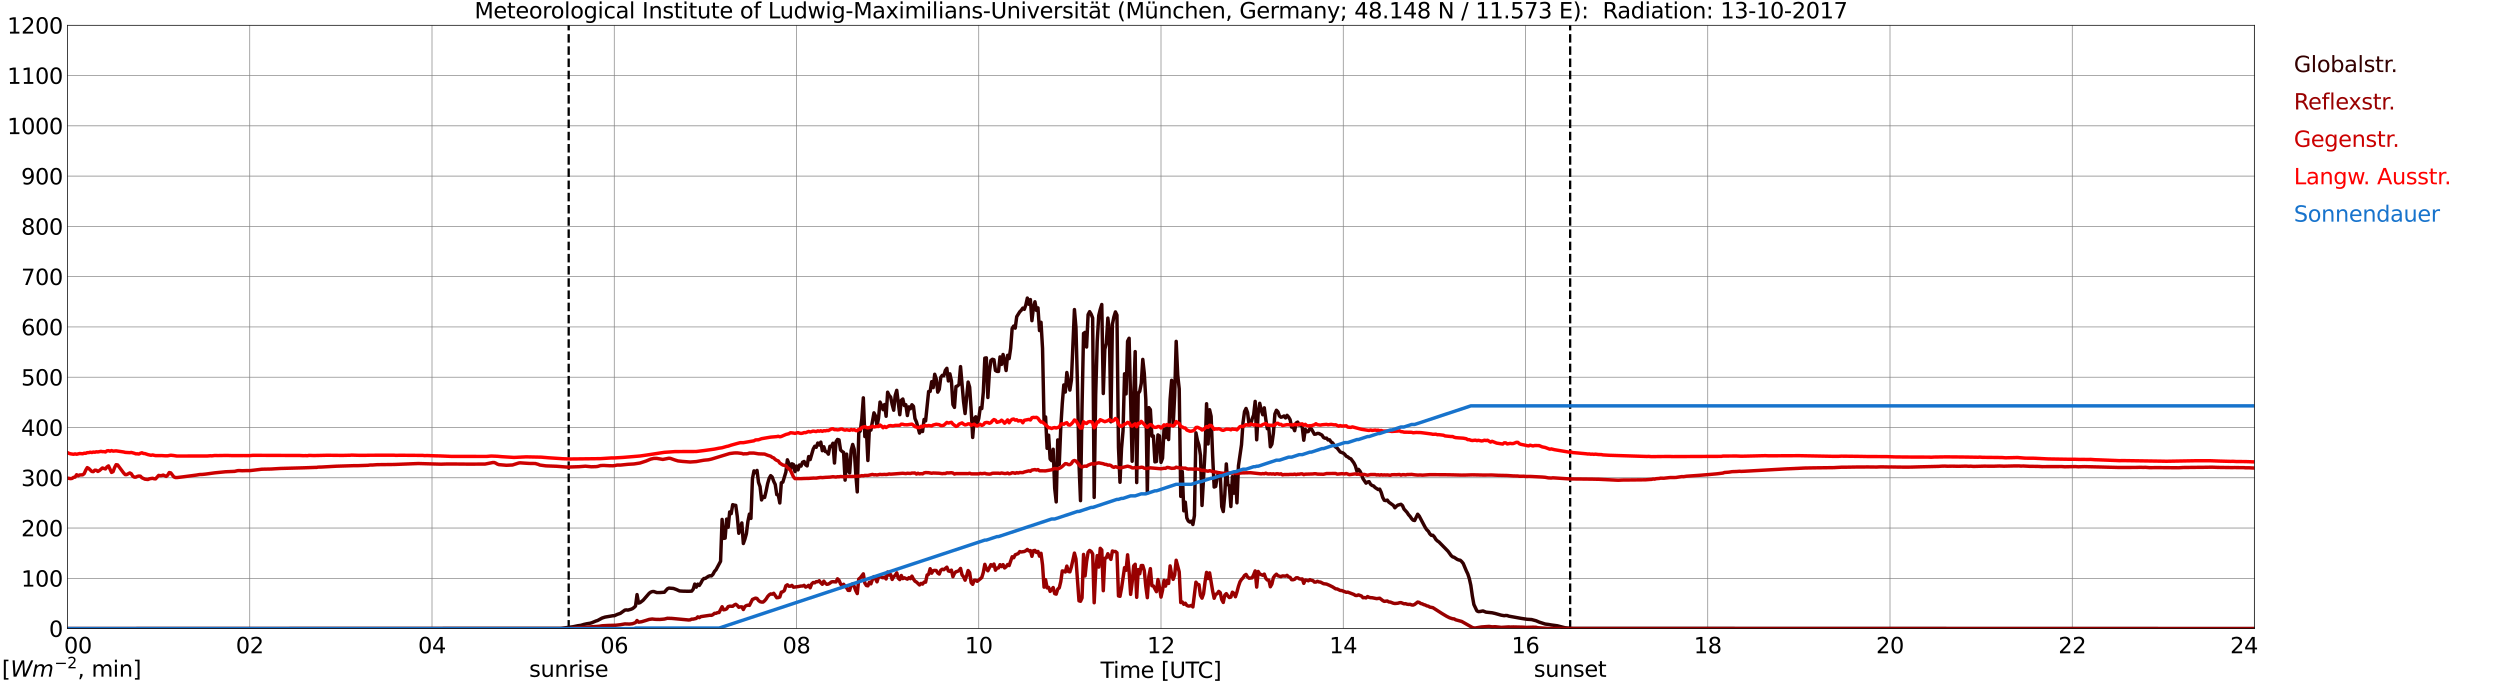 <?xml version="1.0" encoding="utf-8" standalone="no"?>
<!DOCTYPE svg PUBLIC "-//W3C//DTD SVG 1.1//EN"
  "http://www.w3.org/Graphics/SVG/1.1/DTD/svg11.dtd">
<svg xmlns:xlink="http://www.w3.org/1999/xlink" width="1085.4pt" height="296.64pt" viewBox="0 0 1085.4 296.64" xmlns="http://www.w3.org/2000/svg" version="1.1">
 <defs>
  <style type="text/css">*{stroke-linejoin: round; stroke-linecap: butt}</style>
 </defs>
 <g id="figure_1">
  <g id="patch_1">
   <path d="M 0 296.64 
L 1085.4 296.64 
L 1085.4 0 
L 0 0 
z
" style="fill: #ffffff"/>
  </g>
  <g id="axes_1">
   <g id="patch_2">
    <path d="M 29.306 272.909 
L 978.814 272.909 
L 978.814 10.976 
L 29.306 10.976 
z
" style="fill: #ffffff"/>
   </g>
   <g id="patch_3">
    <path d="M 978.814 272.909 
L 978.814 272.909 
L 978.814 10.976 
L 978.814 10.976 
z
" clip-path="url(#p7b8702077c)" style="fill: #d3d3d3; opacity: 0.25; stroke: #d3d3d3; stroke-linejoin: miter"/>
   </g>
   <g id="matplotlib.axis_1">
    <g id="xtick_1">
     <g id="line2d_1">
      <path d="M 29.306 272.909 
L 29.306 10.976 
" clip-path="url(#p7b8702077c)" style="fill: none; stroke: #808080; stroke-width: 0.3; stroke-linecap: square"/>
     </g>
     <g id="line2d_2"/>
     <g id="text_1">
      <!--    00 -->
      <g transform="translate(18.733 283.627) scale(0.095 -0.095)">
       <defs>
        <path id="DejaVuSans-20" transform="scale(0.016)"/>
        <path id="DejaVuSans-30" d="M 2034 4250 
Q 1547 4250 1301 3770 
Q 1056 3291 1056 2328 
Q 1056 1369 1301 889 
Q 1547 409 2034 409 
Q 2525 409 2770 889 
Q 3016 1369 3016 2328 
Q 3016 3291 2770 3770 
Q 2525 4250 2034 4250 
z
M 2034 4750 
Q 2819 4750 3233 4129 
Q 3647 3509 3647 2328 
Q 3647 1150 3233 529 
Q 2819 -91 2034 -91 
Q 1250 -91 836 529 
Q 422 1150 422 2328 
Q 422 3509 836 4129 
Q 1250 4750 2034 4750 
z
" transform="scale(0.016)"/>
       </defs>
       <use xlink:href="#DejaVuSans-20"/>
       <use xlink:href="#DejaVuSans-20" transform="translate(31.787 0)"/>
       <use xlink:href="#DejaVuSans-20" transform="translate(63.574 0)"/>
       <use xlink:href="#DejaVuSans-30" transform="translate(95.361 0)"/>
       <use xlink:href="#DejaVuSans-30" transform="translate(158.984 0)"/>
      </g>
     </g>
    </g>
    <g id="xtick_2">
     <g id="line2d_3">
      <path d="M 108.431 272.909 
L 108.431 10.976 
" clip-path="url(#p7b8702077c)" style="fill: none; stroke: #808080; stroke-width: 0.3; stroke-linecap: square"/>
     </g>
     <g id="line2d_4"/>
     <g id="text_2">
      <!-- 02 -->
      <g transform="translate(102.387 283.627) scale(0.095 -0.095)">
       <defs>
        <path id="DejaVuSans-32" d="M 1228 531 
L 3431 531 
L 3431 0 
L 469 0 
L 469 531 
Q 828 903 1448 1529 
Q 2069 2156 2228 2338 
Q 2531 2678 2651 2914 
Q 2772 3150 2772 3378 
Q 2772 3750 2511 3984 
Q 2250 4219 1831 4219 
Q 1534 4219 1204 4116 
Q 875 4013 500 3803 
L 500 4441 
Q 881 4594 1212 4672 
Q 1544 4750 1819 4750 
Q 2544 4750 2975 4387 
Q 3406 4025 3406 3419 
Q 3406 3131 3298 2873 
Q 3191 2616 2906 2266 
Q 2828 2175 2409 1742 
Q 1991 1309 1228 531 
z
" transform="scale(0.016)"/>
       </defs>
       <use xlink:href="#DejaVuSans-30"/>
       <use xlink:href="#DejaVuSans-32" transform="translate(63.623 0)"/>
      </g>
     </g>
    </g>
    <g id="xtick_3">
     <g id="line2d_5">
      <path d="M 187.557 272.909 
L 187.557 10.976 
" clip-path="url(#p7b8702077c)" style="fill: none; stroke: #808080; stroke-width: 0.3; stroke-linecap: square"/>
     </g>
     <g id="line2d_6"/>
     <g id="text_3">
      <!-- 04 -->
      <g transform="translate(181.513 283.627) scale(0.095 -0.095)">
       <defs>
        <path id="DejaVuSans-34" d="M 2419 4116 
L 825 1625 
L 2419 1625 
L 2419 4116 
z
M 2253 4666 
L 3047 4666 
L 3047 1625 
L 3713 1625 
L 3713 1100 
L 3047 1100 
L 3047 0 
L 2419 0 
L 2419 1100 
L 313 1100 
L 313 1709 
L 2253 4666 
z
" transform="scale(0.016)"/>
       </defs>
       <use xlink:href="#DejaVuSans-30"/>
       <use xlink:href="#DejaVuSans-34" transform="translate(63.623 0)"/>
      </g>
     </g>
    </g>
    <g id="xtick_4">
     <g id="line2d_7">
      <path d="M 266.683 272.909 
L 266.683 10.976 
" clip-path="url(#p7b8702077c)" style="fill: none; stroke: #808080; stroke-width: 0.3; stroke-linecap: square"/>
     </g>
     <g id="line2d_8"/>
     <g id="text_4">
      <!-- 06 -->
      <g transform="translate(260.638 283.627) scale(0.095 -0.095)">
       <defs>
        <path id="DejaVuSans-36" d="M 2113 2584 
Q 1688 2584 1439 2293 
Q 1191 2003 1191 1497 
Q 1191 994 1439 701 
Q 1688 409 2113 409 
Q 2538 409 2786 701 
Q 3034 994 3034 1497 
Q 3034 2003 2786 2293 
Q 2538 2584 2113 2584 
z
M 3366 4563 
L 3366 3988 
Q 3128 4100 2886 4159 
Q 2644 4219 2406 4219 
Q 1781 4219 1451 3797 
Q 1122 3375 1075 2522 
Q 1259 2794 1537 2939 
Q 1816 3084 2150 3084 
Q 2853 3084 3261 2657 
Q 3669 2231 3669 1497 
Q 3669 778 3244 343 
Q 2819 -91 2113 -91 
Q 1303 -91 875 529 
Q 447 1150 447 2328 
Q 447 3434 972 4092 
Q 1497 4750 2381 4750 
Q 2619 4750 2861 4703 
Q 3103 4656 3366 4563 
z
" transform="scale(0.016)"/>
       </defs>
       <use xlink:href="#DejaVuSans-30"/>
       <use xlink:href="#DejaVuSans-36" transform="translate(63.623 0)"/>
      </g>
     </g>
    </g>
    <g id="xtick_5">
     <g id="line2d_9">
      <path d="M 345.808 272.909 
L 345.808 10.976 
" clip-path="url(#p7b8702077c)" style="fill: none; stroke: #808080; stroke-width: 0.3; stroke-linecap: square"/>
     </g>
     <g id="line2d_10"/>
     <g id="text_5">
      <!-- 08 -->
      <g transform="translate(339.764 283.627) scale(0.095 -0.095)">
       <defs>
        <path id="DejaVuSans-38" d="M 2034 2216 
Q 1584 2216 1326 1975 
Q 1069 1734 1069 1313 
Q 1069 891 1326 650 
Q 1584 409 2034 409 
Q 2484 409 2743 651 
Q 3003 894 3003 1313 
Q 3003 1734 2745 1975 
Q 2488 2216 2034 2216 
z
M 1403 2484 
Q 997 2584 770 2862 
Q 544 3141 544 3541 
Q 544 4100 942 4425 
Q 1341 4750 2034 4750 
Q 2731 4750 3128 4425 
Q 3525 4100 3525 3541 
Q 3525 3141 3298 2862 
Q 3072 2584 2669 2484 
Q 3125 2378 3379 2068 
Q 3634 1759 3634 1313 
Q 3634 634 3220 271 
Q 2806 -91 2034 -91 
Q 1263 -91 848 271 
Q 434 634 434 1313 
Q 434 1759 690 2068 
Q 947 2378 1403 2484 
z
M 1172 3481 
Q 1172 3119 1398 2916 
Q 1625 2713 2034 2713 
Q 2441 2713 2670 2916 
Q 2900 3119 2900 3481 
Q 2900 3844 2670 4047 
Q 2441 4250 2034 4250 
Q 1625 4250 1398 4047 
Q 1172 3844 1172 3481 
z
" transform="scale(0.016)"/>
       </defs>
       <use xlink:href="#DejaVuSans-30"/>
       <use xlink:href="#DejaVuSans-38" transform="translate(63.623 0)"/>
      </g>
     </g>
    </g>
    <g id="xtick_6">
     <g id="line2d_11">
      <path d="M 424.934 272.909 
L 424.934 10.976 
" clip-path="url(#p7b8702077c)" style="fill: none; stroke: #808080; stroke-width: 0.3; stroke-linecap: square"/>
     </g>
     <g id="line2d_12"/>
     <g id="text_6">
      <!-- 10 -->
      <g transform="translate(418.89 283.627) scale(0.095 -0.095)">
       <defs>
        <path id="DejaVuSans-31" d="M 794 531 
L 1825 531 
L 1825 4091 
L 703 3866 
L 703 4441 
L 1819 4666 
L 2450 4666 
L 2450 531 
L 3481 531 
L 3481 0 
L 794 0 
L 794 531 
z
" transform="scale(0.016)"/>
       </defs>
       <use xlink:href="#DejaVuSans-31"/>
       <use xlink:href="#DejaVuSans-30" transform="translate(63.623 0)"/>
      </g>
     </g>
    </g>
    <g id="xtick_7">
     <g id="line2d_13">
      <path d="M 504.06 272.909 
L 504.06 10.976 
" clip-path="url(#p7b8702077c)" style="fill: none; stroke: #808080; stroke-width: 0.3; stroke-linecap: square"/>
     </g>
     <g id="line2d_14"/>
     <g id="text_7">
      <!-- 12 -->
      <g transform="translate(498.015 283.627) scale(0.095 -0.095)">
       <use xlink:href="#DejaVuSans-31"/>
       <use xlink:href="#DejaVuSans-32" transform="translate(63.623 0)"/>
      </g>
     </g>
    </g>
    <g id="xtick_8">
     <g id="line2d_15">
      <path d="M 583.185 272.909 
L 583.185 10.976 
" clip-path="url(#p7b8702077c)" style="fill: none; stroke: #808080; stroke-width: 0.3; stroke-linecap: square"/>
     </g>
     <g id="line2d_16"/>
     <g id="text_8">
      <!-- 14 -->
      <g transform="translate(577.141 283.627) scale(0.095 -0.095)">
       <use xlink:href="#DejaVuSans-31"/>
       <use xlink:href="#DejaVuSans-34" transform="translate(63.623 0)"/>
      </g>
     </g>
    </g>
    <g id="xtick_9">
     <g id="line2d_17">
      <path d="M 662.311 272.909 
L 662.311 10.976 
" clip-path="url(#p7b8702077c)" style="fill: none; stroke: #808080; stroke-width: 0.3; stroke-linecap: square"/>
     </g>
     <g id="line2d_18"/>
     <g id="text_9">
      <!-- 16 -->
      <g transform="translate(656.267 283.627) scale(0.095 -0.095)">
       <use xlink:href="#DejaVuSans-31"/>
       <use xlink:href="#DejaVuSans-36" transform="translate(63.623 0)"/>
      </g>
     </g>
    </g>
    <g id="xtick_10">
     <g id="line2d_19">
      <path d="M 741.437 272.909 
L 741.437 10.976 
" clip-path="url(#p7b8702077c)" style="fill: none; stroke: #808080; stroke-width: 0.3; stroke-linecap: square"/>
     </g>
     <g id="line2d_20"/>
     <g id="text_10">
      <!-- 18 -->
      <g transform="translate(735.392 283.627) scale(0.095 -0.095)">
       <use xlink:href="#DejaVuSans-31"/>
       <use xlink:href="#DejaVuSans-38" transform="translate(63.623 0)"/>
      </g>
     </g>
    </g>
    <g id="xtick_11">
     <g id="line2d_21">
      <path d="M 820.562 272.909 
L 820.562 10.976 
" clip-path="url(#p7b8702077c)" style="fill: none; stroke: #808080; stroke-width: 0.3; stroke-linecap: square"/>
     </g>
     <g id="line2d_22"/>
     <g id="text_11">
      <!-- 20 -->
      <g transform="translate(814.518 283.627) scale(0.095 -0.095)">
       <use xlink:href="#DejaVuSans-32"/>
       <use xlink:href="#DejaVuSans-30" transform="translate(63.623 0)"/>
      </g>
     </g>
    </g>
    <g id="xtick_12">
     <g id="line2d_23">
      <path d="M 899.688 272.909 
L 899.688 10.976 
" clip-path="url(#p7b8702077c)" style="fill: none; stroke: #808080; stroke-width: 0.3; stroke-linecap: square"/>
     </g>
     <g id="line2d_24"/>
     <g id="text_12">
      <!-- 22 -->
      <g transform="translate(893.644 283.627) scale(0.095 -0.095)">
       <use xlink:href="#DejaVuSans-32"/>
       <use xlink:href="#DejaVuSans-32" transform="translate(63.623 0)"/>
      </g>
     </g>
    </g>
    <g id="xtick_13">
     <g id="line2d_25">
      <path d="M 978.814 272.909 
L 978.814 10.976 
" clip-path="url(#p7b8702077c)" style="fill: none; stroke: #808080; stroke-width: 0.3; stroke-linecap: square"/>
     </g>
     <g id="line2d_26"/>
     <g id="text_13">
      <!-- 24    -->
      <g transform="translate(968.241 283.627) scale(0.095 -0.095)">
       <use xlink:href="#DejaVuSans-32"/>
       <use xlink:href="#DejaVuSans-34" transform="translate(63.623 0)"/>
       <use xlink:href="#DejaVuSans-20" transform="translate(127.246 0)"/>
       <use xlink:href="#DejaVuSans-20" transform="translate(159.033 0)"/>
       <use xlink:href="#DejaVuSans-20" transform="translate(190.82 0)"/>
      </g>
     </g>
    </g>
    <g id="text_14">
     <!-- Time [UTC] -->
     <g transform="translate(477.806 294.322) scale(0.095 -0.095)">
      <defs>
       <path id="DejaVuSans-54" d="M -19 4666 
L 3928 4666 
L 3928 4134 
L 2272 4134 
L 2272 0 
L 1638 0 
L 1638 4134 
L -19 4134 
L -19 4666 
z
" transform="scale(0.016)"/>
       <path id="DejaVuSans-69" d="M 603 3500 
L 1178 3500 
L 1178 0 
L 603 0 
L 603 3500 
z
M 603 4863 
L 1178 4863 
L 1178 4134 
L 603 4134 
L 603 4863 
z
" transform="scale(0.016)"/>
       <path id="DejaVuSans-6d" d="M 3328 2828 
Q 3544 3216 3844 3400 
Q 4144 3584 4550 3584 
Q 5097 3584 5394 3201 
Q 5691 2819 5691 2113 
L 5691 0 
L 5113 0 
L 5113 2094 
Q 5113 2597 4934 2840 
Q 4756 3084 4391 3084 
Q 3944 3084 3684 2787 
Q 3425 2491 3425 1978 
L 3425 0 
L 2847 0 
L 2847 2094 
Q 2847 2600 2669 2842 
Q 2491 3084 2119 3084 
Q 1678 3084 1418 2786 
Q 1159 2488 1159 1978 
L 1159 0 
L 581 0 
L 581 3500 
L 1159 3500 
L 1159 2956 
Q 1356 3278 1631 3431 
Q 1906 3584 2284 3584 
Q 2666 3584 2933 3390 
Q 3200 3197 3328 2828 
z
" transform="scale(0.016)"/>
       <path id="DejaVuSans-65" d="M 3597 1894 
L 3597 1613 
L 953 1613 
Q 991 1019 1311 708 
Q 1631 397 2203 397 
Q 2534 397 2845 478 
Q 3156 559 3463 722 
L 3463 178 
Q 3153 47 2828 -22 
Q 2503 -91 2169 -91 
Q 1331 -91 842 396 
Q 353 884 353 1716 
Q 353 2575 817 3079 
Q 1281 3584 2069 3584 
Q 2775 3584 3186 3129 
Q 3597 2675 3597 1894 
z
M 3022 2063 
Q 3016 2534 2758 2815 
Q 2500 3097 2075 3097 
Q 1594 3097 1305 2825 
Q 1016 2553 972 2059 
L 3022 2063 
z
" transform="scale(0.016)"/>
       <path id="DejaVuSans-5b" d="M 550 4863 
L 1875 4863 
L 1875 4416 
L 1125 4416 
L 1125 -397 
L 1875 -397 
L 1875 -844 
L 550 -844 
L 550 4863 
z
" transform="scale(0.016)"/>
       <path id="DejaVuSans-55" d="M 556 4666 
L 1191 4666 
L 1191 1831 
Q 1191 1081 1462 751 
Q 1734 422 2344 422 
Q 2950 422 3222 751 
Q 3494 1081 3494 1831 
L 3494 4666 
L 4128 4666 
L 4128 1753 
Q 4128 841 3676 375 
Q 3225 -91 2344 -91 
Q 1459 -91 1007 375 
Q 556 841 556 1753 
L 556 4666 
z
" transform="scale(0.016)"/>
       <path id="DejaVuSans-43" d="M 4122 4306 
L 4122 3641 
Q 3803 3938 3442 4084 
Q 3081 4231 2675 4231 
Q 1875 4231 1450 3742 
Q 1025 3253 1025 2328 
Q 1025 1406 1450 917 
Q 1875 428 2675 428 
Q 3081 428 3442 575 
Q 3803 722 4122 1019 
L 4122 359 
Q 3791 134 3420 21 
Q 3050 -91 2638 -91 
Q 1578 -91 968 557 
Q 359 1206 359 2328 
Q 359 3453 968 4101 
Q 1578 4750 2638 4750 
Q 3056 4750 3426 4639 
Q 3797 4528 4122 4306 
z
" transform="scale(0.016)"/>
       <path id="DejaVuSans-5d" d="M 1947 4863 
L 1947 -844 
L 622 -844 
L 622 -397 
L 1369 -397 
L 1369 4416 
L 622 4416 
L 622 4863 
L 1947 4863 
z
" transform="scale(0.016)"/>
      </defs>
      <use xlink:href="#DejaVuSans-54"/>
      <use xlink:href="#DejaVuSans-69" transform="translate(57.959 0)"/>
      <use xlink:href="#DejaVuSans-6d" transform="translate(85.742 0)"/>
      <use xlink:href="#DejaVuSans-65" transform="translate(183.154 0)"/>
      <use xlink:href="#DejaVuSans-20" transform="translate(244.678 0)"/>
      <use xlink:href="#DejaVuSans-5b" transform="translate(276.465 0)"/>
      <use xlink:href="#DejaVuSans-55" transform="translate(315.479 0)"/>
      <use xlink:href="#DejaVuSans-54" transform="translate(388.672 0)"/>
      <use xlink:href="#DejaVuSans-43" transform="translate(443.881 0)"/>
      <use xlink:href="#DejaVuSans-5d" transform="translate(513.705 0)"/>
     </g>
    </g>
   </g>
   <g id="matplotlib.axis_2">
    <g id="ytick_1">
     <g id="line2d_27">
      <path d="M 29.306 272.909 
L 978.814 272.909 
" clip-path="url(#p7b8702077c)" style="fill: none; stroke: #808080; stroke-width: 0.3; stroke-linecap: square"/>
     </g>
     <g id="line2d_28"/>
     <g id="text_15">
      <!-- 0 -->
      <g transform="translate(21.261 276.518) scale(0.095 -0.095)">
       <use xlink:href="#DejaVuSans-30"/>
      </g>
     </g>
    </g>
    <g id="ytick_2">
     <g id="line2d_29">
      <path d="M 29.306 251.081 
L 978.814 251.081 
" clip-path="url(#p7b8702077c)" style="fill: none; stroke: #808080; stroke-width: 0.3; stroke-linecap: square"/>
     </g>
     <g id="line2d_30"/>
     <g id="text_16">
      <!-- 100 -->
      <g transform="translate(9.173 254.69) scale(0.095 -0.095)">
       <use xlink:href="#DejaVuSans-31"/>
       <use xlink:href="#DejaVuSans-30" transform="translate(63.623 0)"/>
       <use xlink:href="#DejaVuSans-30" transform="translate(127.246 0)"/>
      </g>
     </g>
    </g>
    <g id="ytick_3">
     <g id="line2d_31">
      <path d="M 29.306 229.253 
L 978.814 229.253 
" clip-path="url(#p7b8702077c)" style="fill: none; stroke: #808080; stroke-width: 0.3; stroke-linecap: square"/>
     </g>
     <g id="line2d_32"/>
     <g id="text_17">
      <!-- 200 -->
      <g transform="translate(9.173 232.863) scale(0.095 -0.095)">
       <use xlink:href="#DejaVuSans-32"/>
       <use xlink:href="#DejaVuSans-30" transform="translate(63.623 0)"/>
       <use xlink:href="#DejaVuSans-30" transform="translate(127.246 0)"/>
      </g>
     </g>
    </g>
    <g id="ytick_4">
     <g id="line2d_33">
      <path d="M 29.306 207.426 
L 978.814 207.426 
" clip-path="url(#p7b8702077c)" style="fill: none; stroke: #808080; stroke-width: 0.3; stroke-linecap: square"/>
     </g>
     <g id="line2d_34"/>
     <g id="text_18">
      <!-- 300 -->
      <g transform="translate(9.173 211.035) scale(0.095 -0.095)">
       <defs>
        <path id="DejaVuSans-33" d="M 2597 2516 
Q 3050 2419 3304 2112 
Q 3559 1806 3559 1356 
Q 3559 666 3084 287 
Q 2609 -91 1734 -91 
Q 1441 -91 1130 -33 
Q 819 25 488 141 
L 488 750 
Q 750 597 1062 519 
Q 1375 441 1716 441 
Q 2309 441 2620 675 
Q 2931 909 2931 1356 
Q 2931 1769 2642 2001 
Q 2353 2234 1838 2234 
L 1294 2234 
L 1294 2753 
L 1863 2753 
Q 2328 2753 2575 2939 
Q 2822 3125 2822 3475 
Q 2822 3834 2567 4026 
Q 2313 4219 1838 4219 
Q 1578 4219 1281 4162 
Q 984 4106 628 3988 
L 628 4550 
Q 988 4650 1302 4700 
Q 1616 4750 1894 4750 
Q 2613 4750 3031 4423 
Q 3450 4097 3450 3541 
Q 3450 3153 3228 2886 
Q 3006 2619 2597 2516 
z
" transform="scale(0.016)"/>
       </defs>
       <use xlink:href="#DejaVuSans-33"/>
       <use xlink:href="#DejaVuSans-30" transform="translate(63.623 0)"/>
       <use xlink:href="#DejaVuSans-30" transform="translate(127.246 0)"/>
      </g>
     </g>
    </g>
    <g id="ytick_5">
     <g id="line2d_35">
      <path d="M 29.306 185.598 
L 978.814 185.598 
" clip-path="url(#p7b8702077c)" style="fill: none; stroke: #808080; stroke-width: 0.3; stroke-linecap: square"/>
     </g>
     <g id="line2d_36"/>
     <g id="text_19">
      <!-- 400 -->
      <g transform="translate(9.173 189.207) scale(0.095 -0.095)">
       <use xlink:href="#DejaVuSans-34"/>
       <use xlink:href="#DejaVuSans-30" transform="translate(63.623 0)"/>
       <use xlink:href="#DejaVuSans-30" transform="translate(127.246 0)"/>
      </g>
     </g>
    </g>
    <g id="ytick_6">
     <g id="line2d_37">
      <path d="M 29.306 163.77 
L 978.814 163.77 
" clip-path="url(#p7b8702077c)" style="fill: none; stroke: #808080; stroke-width: 0.3; stroke-linecap: square"/>
     </g>
     <g id="line2d_38"/>
     <g id="text_20">
      <!-- 500 -->
      <g transform="translate(9.173 167.379) scale(0.095 -0.095)">
       <defs>
        <path id="DejaVuSans-35" d="M 691 4666 
L 3169 4666 
L 3169 4134 
L 1269 4134 
L 1269 2991 
Q 1406 3038 1543 3061 
Q 1681 3084 1819 3084 
Q 2600 3084 3056 2656 
Q 3513 2228 3513 1497 
Q 3513 744 3044 326 
Q 2575 -91 1722 -91 
Q 1428 -91 1123 -41 
Q 819 9 494 109 
L 494 744 
Q 775 591 1075 516 
Q 1375 441 1709 441 
Q 2250 441 2565 725 
Q 2881 1009 2881 1497 
Q 2881 1984 2565 2268 
Q 2250 2553 1709 2553 
Q 1456 2553 1204 2497 
Q 953 2441 691 2322 
L 691 4666 
z
" transform="scale(0.016)"/>
       </defs>
       <use xlink:href="#DejaVuSans-35"/>
       <use xlink:href="#DejaVuSans-30" transform="translate(63.623 0)"/>
       <use xlink:href="#DejaVuSans-30" transform="translate(127.246 0)"/>
      </g>
     </g>
    </g>
    <g id="ytick_7">
     <g id="line2d_39">
      <path d="M 29.306 141.942 
L 978.814 141.942 
" clip-path="url(#p7b8702077c)" style="fill: none; stroke: #808080; stroke-width: 0.3; stroke-linecap: square"/>
     </g>
     <g id="line2d_40"/>
     <g id="text_21">
      <!-- 600 -->
      <g transform="translate(9.173 145.551) scale(0.095 -0.095)">
       <use xlink:href="#DejaVuSans-36"/>
       <use xlink:href="#DejaVuSans-30" transform="translate(63.623 0)"/>
       <use xlink:href="#DejaVuSans-30" transform="translate(127.246 0)"/>
      </g>
     </g>
    </g>
    <g id="ytick_8">
     <g id="line2d_41">
      <path d="M 29.306 120.114 
L 978.814 120.114 
" clip-path="url(#p7b8702077c)" style="fill: none; stroke: #808080; stroke-width: 0.3; stroke-linecap: square"/>
     </g>
     <g id="line2d_42"/>
     <g id="text_22">
      <!-- 700 -->
      <g transform="translate(9.173 123.724) scale(0.095 -0.095)">
       <defs>
        <path id="DejaVuSans-37" d="M 525 4666 
L 3525 4666 
L 3525 4397 
L 1831 0 
L 1172 0 
L 2766 4134 
L 525 4134 
L 525 4666 
z
" transform="scale(0.016)"/>
       </defs>
       <use xlink:href="#DejaVuSans-37"/>
       <use xlink:href="#DejaVuSans-30" transform="translate(63.623 0)"/>
       <use xlink:href="#DejaVuSans-30" transform="translate(127.246 0)"/>
      </g>
     </g>
    </g>
    <g id="ytick_9">
     <g id="line2d_43">
      <path d="M 29.306 98.287 
L 978.814 98.287 
" clip-path="url(#p7b8702077c)" style="fill: none; stroke: #808080; stroke-width: 0.3; stroke-linecap: square"/>
     </g>
     <g id="line2d_44"/>
     <g id="text_23">
      <!-- 800 -->
      <g transform="translate(9.173 101.896) scale(0.095 -0.095)">
       <use xlink:href="#DejaVuSans-38"/>
       <use xlink:href="#DejaVuSans-30" transform="translate(63.623 0)"/>
       <use xlink:href="#DejaVuSans-30" transform="translate(127.246 0)"/>
      </g>
     </g>
    </g>
    <g id="ytick_10">
     <g id="line2d_45">
      <path d="M 29.306 76.459 
L 978.814 76.459 
" clip-path="url(#p7b8702077c)" style="fill: none; stroke: #808080; stroke-width: 0.3; stroke-linecap: square"/>
     </g>
     <g id="line2d_46"/>
     <g id="text_24">
      <!-- 900 -->
      <g transform="translate(9.173 80.068) scale(0.095 -0.095)">
       <defs>
        <path id="DejaVuSans-39" d="M 703 97 
L 703 672 
Q 941 559 1184 500 
Q 1428 441 1663 441 
Q 2288 441 2617 861 
Q 2947 1281 2994 2138 
Q 2813 1869 2534 1725 
Q 2256 1581 1919 1581 
Q 1219 1581 811 2004 
Q 403 2428 403 3163 
Q 403 3881 828 4315 
Q 1253 4750 1959 4750 
Q 2769 4750 3195 4129 
Q 3622 3509 3622 2328 
Q 3622 1225 3098 567 
Q 2575 -91 1691 -91 
Q 1453 -91 1209 -44 
Q 966 3 703 97 
z
M 1959 2075 
Q 2384 2075 2632 2365 
Q 2881 2656 2881 3163 
Q 2881 3666 2632 3958 
Q 2384 4250 1959 4250 
Q 1534 4250 1286 3958 
Q 1038 3666 1038 3163 
Q 1038 2656 1286 2365 
Q 1534 2075 1959 2075 
z
" transform="scale(0.016)"/>
       </defs>
       <use xlink:href="#DejaVuSans-39"/>
       <use xlink:href="#DejaVuSans-30" transform="translate(63.623 0)"/>
       <use xlink:href="#DejaVuSans-30" transform="translate(127.246 0)"/>
      </g>
     </g>
    </g>
    <g id="ytick_11">
     <g id="line2d_47">
      <path d="M 29.306 54.631 
L 978.814 54.631 
" clip-path="url(#p7b8702077c)" style="fill: none; stroke: #808080; stroke-width: 0.3; stroke-linecap: square"/>
     </g>
     <g id="line2d_48"/>
     <g id="text_25">
      <!-- 1000 -->
      <g transform="translate(3.128 58.24) scale(0.095 -0.095)">
       <use xlink:href="#DejaVuSans-31"/>
       <use xlink:href="#DejaVuSans-30" transform="translate(63.623 0)"/>
       <use xlink:href="#DejaVuSans-30" transform="translate(127.246 0)"/>
       <use xlink:href="#DejaVuSans-30" transform="translate(190.869 0)"/>
      </g>
     </g>
    </g>
    <g id="ytick_12">
     <g id="line2d_49">
      <path d="M 29.306 32.803 
L 978.814 32.803 
" clip-path="url(#p7b8702077c)" style="fill: none; stroke: #808080; stroke-width: 0.3; stroke-linecap: square"/>
     </g>
     <g id="line2d_50"/>
     <g id="text_26">
      <!-- 1100 -->
      <g transform="translate(3.128 36.413) scale(0.095 -0.095)">
       <use xlink:href="#DejaVuSans-31"/>
       <use xlink:href="#DejaVuSans-31" transform="translate(63.623 0)"/>
       <use xlink:href="#DejaVuSans-30" transform="translate(127.246 0)"/>
       <use xlink:href="#DejaVuSans-30" transform="translate(190.869 0)"/>
      </g>
     </g>
    </g>
    <g id="ytick_13">
     <g id="line2d_51">
      <path d="M 29.306 10.976 
L 978.814 10.976 
" clip-path="url(#p7b8702077c)" style="fill: none; stroke: #808080; stroke-width: 0.3; stroke-linecap: square"/>
     </g>
     <g id="line2d_52"/>
     <g id="text_27">
      <!-- 1200 -->
      <g transform="translate(3.128 14.585) scale(0.095 -0.095)">
       <use xlink:href="#DejaVuSans-31"/>
       <use xlink:href="#DejaVuSans-32" transform="translate(63.623 0)"/>
       <use xlink:href="#DejaVuSans-30" transform="translate(127.246 0)"/>
       <use xlink:href="#DejaVuSans-30" transform="translate(190.869 0)"/>
      </g>
     </g>
    </g>
   </g>
   <g id="line2d_53">
    <path d="M 246.901 272.909 
L 246.901 10.976 
" clip-path="url(#p7b8702077c)" style="fill: none; stroke-dasharray: 3.7,1.6; stroke-dashoffset: 0; stroke: #000000"/>
   </g>
   <g id="line2d_54">
    <path d="M 681.697 272.909 
L 681.697 10.976 
" clip-path="url(#p7b8702077c)" style="fill: none; stroke-dasharray: 3.7,1.6; stroke-dashoffset: 0; stroke: #000000"/>
   </g>
   <g id="line2d_55">
    <path d="M 29.306 272.909 
L 243.604 272.815 
L 248.88 272.095 
L 250.858 271.671 
L 252.176 271.503 
L 253.495 271.101 
L 254.814 270.805 
L 256.133 270.593 
L 256.792 270.425 
L 258.77 269.6 
L 259.43 269.41 
L 261.408 268.329 
L 262.726 267.908 
L 265.364 267.463 
L 266.023 267.336 
L 266.683 267.336 
L 268.002 266.745 
L 269.32 266.299 
L 271.298 264.883 
L 271.958 264.798 
L 272.617 264.883 
L 273.936 264.523 
L 274.595 264.248 
L 275.255 263.761 
L 275.914 263.128 
L 276.573 258.158 
L 277.233 261.838 
L 277.892 261.626 
L 279.211 260.611 
L 281.849 257.586 
L 282.508 257.099 
L 283.167 256.846 
L 283.827 256.802 
L 285.145 257.269 
L 286.464 257.269 
L 288.442 257.121 
L 289.761 255.639 
L 290.42 255.322 
L 292.399 255.492 
L 293.717 255.977 
L 295.036 256.571 
L 296.355 256.656 
L 298.992 256.719 
L 300.311 256.634 
L 300.971 255.787 
L 301.63 253.587 
L 302.289 254.921 
L 302.949 253.609 
L 303.608 254.181 
L 304.267 253.166 
L 304.927 251.895 
L 305.586 251.177 
L 306.246 251.114 
L 307.564 250.204 
L 308.224 249.972 
L 308.883 250.035 
L 309.543 249.337 
L 310.202 248.088 
L 310.861 247.37 
L 312.839 243.69 
L 313.499 225.521 
L 314.158 233.748 
L 314.818 233.621 
L 315.477 225.372 
L 316.136 228.904 
L 316.796 222.264 
L 317.455 223.004 
L 318.114 219.112 
L 318.774 219.324 
L 319.433 219.409 
L 320.093 224.187 
L 320.752 231.528 
L 322.071 227.044 
L 322.73 235.97 
L 323.39 234.108 
L 324.049 231.696 
L 324.708 226.409 
L 325.368 223.194 
L 326.027 225.075 
L 326.686 207.816 
L 327.346 204.433 
L 328.005 205.236 
L 328.665 204.243 
L 329.324 209.447 
L 329.983 211.287 
L 330.643 217.06 
L 331.302 215.58 
L 331.961 215.982 
L 332.621 213.21 
L 333.28 209.912 
L 333.94 207.67 
L 334.599 206.507 
L 335.258 207.12 
L 335.918 208.98 
L 336.577 210.335 
L 337.236 214.733 
L 337.896 214.923 
L 338.555 218.372 
L 339.215 209.593 
L 339.874 209.34 
L 341.193 204.961 
L 341.852 199.631 
L 342.512 201.24 
L 343.171 204.031 
L 343.83 201.366 
L 344.49 201.683 
L 345.149 204.771 
L 345.808 202.34 
L 346.468 204.009 
L 347.127 201.875 
L 347.787 202.359 
L 348.446 200.689 
L 349.105 200.351 
L 349.765 201.811 
L 350.424 202.276 
L 351.083 198.236 
L 351.743 199.526 
L 353.062 194.979 
L 353.721 193.753 
L 354.38 194.196 
L 355.04 192.356 
L 355.699 193.222 
L 356.359 191.954 
L 357.018 195.676 
L 357.677 193.964 
L 358.337 196.036 
L 358.996 196.206 
L 359.655 197.177 
L 360.315 193.772 
L 360.974 193.816 
L 361.634 192.441 
L 362.293 201.028 
L 362.952 191.806 
L 363.612 190.791 
L 364.271 191.002 
L 364.93 195.359 
L 365.59 195.994 
L 366.249 196.418 
L 366.909 208.451 
L 367.568 197.158 
L 368.227 204.348 
L 368.887 205.343 
L 369.546 195.466 
L 370.206 192.969 
L 370.865 195.106 
L 371.524 205.47 
L 372.184 213.57 
L 372.843 187.872 
L 373.502 187.069 
L 374.162 181.865 
L 374.821 172.728 
L 375.481 189.542 
L 376.14 186.56 
L 376.799 199.928 
L 377.459 185.799 
L 378.118 186.731 
L 379.437 179.242 
L 380.096 180.553 
L 380.756 185.037 
L 381.415 181.612 
L 382.074 174.568 
L 382.734 176.007 
L 383.393 177.869 
L 384.053 175.625 
L 384.712 180.724 
L 385.371 170.275 
L 386.031 171.65 
L 386.69 172.39 
L 387.349 175.646 
L 388.009 178.1 
L 388.668 171.65 
L 389.328 169.471 
L 390.646 180.047 
L 391.306 173.806 
L 391.965 173.235 
L 392.624 176.07 
L 393.284 175.71 
L 393.943 180.405 
L 394.603 176.642 
L 395.262 177.465 
L 395.921 175.732 
L 396.581 176.408 
L 397.24 181.717 
L 397.899 183.219 
L 399.218 188.021 
L 399.878 186.877 
L 400.537 187.344 
L 401.196 182.118 
L 401.856 182.732 
L 403.175 169.978 
L 403.834 169.915 
L 404.493 165.706 
L 405.153 168.286 
L 405.812 162.491 
L 406.471 164.479 
L 407.131 170.253 
L 407.79 169.026 
L 408.45 163.822 
L 409.109 162.956 
L 409.768 163.146 
L 410.428 160.799 
L 411.087 159.911 
L 411.746 165.39 
L 412.406 162.301 
L 413.065 165.346 
L 413.725 175.668 
L 414.384 176.873 
L 415.043 167.821 
L 415.703 167.568 
L 416.362 166.933 
L 417.022 159.171 
L 418.34 174.398 
L 419 179.538 
L 420.318 165.874 
L 420.978 168.096 
L 421.637 177.847 
L 422.297 189.924 
L 422.956 181.824 
L 423.615 180.955 
L 424.275 184.044 
L 424.934 181.695 
L 425.593 177 
L 426.253 177.382 
L 426.912 170.297 
L 427.572 155.491 
L 428.231 155.362 
L 428.89 172.58 
L 429.55 161.624 
L 430.209 156.484 
L 430.869 155.977 
L 431.528 156.187 
L 432.187 160.841 
L 432.847 161.242 
L 433.506 161.264 
L 434.165 154.96 
L 434.825 158.219 
L 435.484 153.904 
L 436.144 156.674 
L 436.803 160.863 
L 437.462 154.264 
L 438.122 155.681 
L 438.781 151.197 
L 439.44 142.588 
L 440.1 141.552 
L 440.759 142.462 
L 441.419 137.492 
L 442.737 135.376 
L 443.397 134.698 
L 444.056 133.768 
L 444.716 134.296 
L 445.375 132.393 
L 446.034 129.411 
L 446.694 132.098 
L 447.353 130.066 
L 448.012 139.225 
L 448.672 133.578 
L 449.331 131.017 
L 449.991 134.763 
L 450.65 133.663 
L 451.309 143.518 
L 451.969 139.923 
L 452.628 151.302 
L 453.287 183.07 
L 453.947 181.018 
L 454.606 194.641 
L 455.266 188.929 
L 455.925 199.292 
L 456.584 200.013 
L 457.244 195.043 
L 457.903 211.964 
L 458.563 217.907 
L 459.222 191.002 
L 459.881 201.704 
L 460.541 185.672 
L 461.2 175.14 
L 461.859 167.123 
L 462.519 170.211 
L 463.178 161.729 
L 464.497 169.364 
L 465.156 165.093 
L 466.475 134.403 
L 467.134 142.206 
L 467.794 167.018 
L 468.453 201.24 
L 469.113 217.357 
L 469.772 177.19 
L 470.431 144.767 
L 471.091 144.302 
L 471.75 150.667 
L 472.409 136.603 
L 473.069 135.311 
L 473.728 136.391 
L 474.388 138.061 
L 475.047 215.96 
L 475.706 171.29 
L 476.366 148.235 
L 477.025 137.024 
L 477.685 134.318 
L 478.344 132.203 
L 479.003 170.847 
L 479.663 151.577 
L 480.322 149.082 
L 480.981 138.105 
L 481.641 143.835 
L 482.3 183.133 
L 482.96 140.768 
L 483.619 137.555 
L 484.278 135.418 
L 484.938 136.813 
L 485.597 194.281 
L 486.256 209.383 
L 486.916 194.746 
L 487.575 187.069 
L 488.235 162.279 
L 488.894 171.015 
L 489.553 148.15 
L 490.213 146.86 
L 491.532 200.266 
L 492.191 173.363 
L 492.85 152.655 
L 493.51 209.51 
L 494.169 170.803 
L 494.828 169.873 
L 495.488 166.446 
L 496.147 156.041 
L 496.807 162.111 
L 497.466 173.51 
L 498.125 213.952 
L 498.785 176.98 
L 499.444 177.869 
L 500.103 189.374 
L 500.763 189.267 
L 501.422 200.519 
L 502.082 200.351 
L 502.741 188.824 
L 503.4 189.289 
L 504.06 200.731 
L 504.719 198.935 
L 505.379 186.244 
L 506.038 189.987 
L 506.697 184.742 
L 507.357 190.832 
L 508.016 173.427 
L 508.675 165.134 
L 509.335 184.762 
L 509.994 171.606 
L 510.654 148.213 
L 511.313 162.829 
L 511.972 168.858 
L 512.632 215.495 
L 513.291 204.708 
L 513.95 221.777 
L 514.61 218.012 
L 515.269 224.886 
L 515.929 226.219 
L 516.588 226.662 
L 517.247 226.239 
L 517.907 227.721 
L 518.566 223.914 
L 519.226 187.914 
L 519.885 191.214 
L 520.544 193.307 
L 521.204 197.749 
L 521.863 219.45 
L 523.182 195.972 
L 523.841 175.286 
L 524.501 192.757 
L 525.16 177.888 
L 525.819 180.743 
L 526.479 197.92 
L 527.138 211.455 
L 527.797 211.18 
L 528.457 207.12 
L 529.116 205.217 
L 529.776 206.02 
L 530.435 219.937 
L 531.094 222.094 
L 531.754 214.797 
L 532.413 201.429 
L 533.073 210.335 
L 533.732 210.99 
L 534.391 219.915 
L 535.051 206.93 
L 535.71 214.142 
L 536.369 206.105 
L 537.029 218.309 
L 537.688 202.233 
L 539.007 193.076 
L 539.666 183.494 
L 540.326 178.691 
L 540.985 177.338 
L 541.644 179.115 
L 542.304 184.382 
L 542.963 184.489 
L 543.623 181.887 
L 544.282 180.152 
L 544.941 174.271 
L 545.601 190.939 
L 546.26 179.178 
L 546.919 175.096 
L 547.579 178.122 
L 548.238 180.067 
L 548.898 177.063 
L 549.557 182.099 
L 550.216 186.137 
L 550.876 185.925 
L 551.535 193.984 
L 552.195 192.842 
L 552.854 188.104 
L 553.513 179.728 
L 554.173 178.122 
L 554.832 178.798 
L 555.491 180.617 
L 556.151 181.147 
L 556.81 180.955 
L 557.47 180.597 
L 558.129 181.442 
L 558.788 180.322 
L 559.448 181.062 
L 560.107 182.204 
L 560.766 185.441 
L 561.426 185.375 
L 562.085 186.984 
L 562.745 183.642 
L 563.404 183.26 
L 564.063 184.552 
L 564.723 184.297 
L 565.382 185.441 
L 566.042 191.129 
L 566.701 186.392 
L 567.36 187.471 
L 568.02 187.344 
L 568.679 186.117 
L 569.338 186.181 
L 570.657 188.527 
L 571.317 188.464 
L 571.976 188.147 
L 572.635 188.211 
L 573.954 188.909 
L 574.613 189.946 
L 575.273 190.262 
L 575.932 190.219 
L 576.592 191.002 
L 577.251 190.939 
L 577.91 191.891 
L 578.57 192.292 
L 579.229 193.307 
L 579.889 194.091 
L 580.548 194.534 
L 581.867 196.226 
L 583.185 196.712 
L 583.845 197.263 
L 584.504 198.088 
L 585.164 198.363 
L 585.823 198.935 
L 586.482 199.188 
L 587.801 200.986 
L 588.46 202.318 
L 589.12 204.581 
L 589.779 203.778 
L 590.439 204.54 
L 591.098 205.913 
L 591.757 207.816 
L 593.076 209.763 
L 593.736 209.277 
L 594.395 209.108 
L 595.054 210.272 
L 595.714 210.778 
L 596.373 210.99 
L 597.032 211.688 
L 598.351 212.533 
L 599.011 212.365 
L 599.67 213.804 
L 600.329 215.982 
L 600.989 217.187 
L 601.648 217.357 
L 602.307 217.124 
L 602.967 218.012 
L 604.945 219.429 
L 605.604 220.465 
L 606.264 219.767 
L 606.923 219.302 
L 608.242 218.942 
L 608.901 219.514 
L 609.561 221.015 
L 610.879 222.454 
L 611.539 223.469 
L 612.198 224.187 
L 612.858 225.161 
L 613.517 225.837 
L 614.176 225.986 
L 615.495 223.257 
L 616.154 224.041 
L 618.792 229.031 
L 619.451 229.985 
L 620.111 230.618 
L 620.77 231.759 
L 621.429 232.416 
L 622.089 232.394 
L 622.748 233.115 
L 623.408 234.215 
L 624.067 234.848 
L 624.726 235.293 
L 628.683 239.331 
L 630.001 241.171 
L 630.661 241.765 
L 631.32 241.955 
L 632.639 242.843 
L 633.298 243.118 
L 633.958 243.223 
L 634.617 243.817 
L 635.276 244.642 
L 636.595 247.792 
L 637.255 249.167 
L 637.914 251.177 
L 638.573 254.137 
L 639.233 258.749 
L 639.892 262.451 
L 641.211 265.221 
L 641.87 265.538 
L 642.53 265.496 
L 643.848 265.243 
L 645.167 265.771 
L 647.805 266.046 
L 649.123 266.343 
L 651.761 267.083 
L 653.08 267.314 
L 653.739 267.21 
L 654.399 267.251 
L 655.058 267.504 
L 660.333 268.456 
L 662.97 268.86 
L 664.949 268.986 
L 666.927 269.515 
L 668.246 270.086 
L 670.883 270.931 
L 672.202 271.101 
L 673.521 271.333 
L 676.158 271.693 
L 679.455 272.54 
L 682.092 272.815 
L 978.154 272.909 
L 978.154 272.909 
" clip-path="url(#p7b8702077c)" style="fill: none; stroke: #330000; stroke-width: 1.5; stroke-linecap: square"/>
   </g>
   <g id="line2d_56">
    <path d="M 29.306 272.909 
L 247.561 272.909 
L 248.22 272.725 
L 260.089 271.9 
L 261.408 271.689 
L 264.045 271.54 
L 267.342 271.457 
L 269.32 271.224 
L 271.298 270.885 
L 273.277 270.949 
L 274.595 270.8 
L 275.914 270.313 
L 276.573 269.405 
L 277.233 270.124 
L 278.552 269.934 
L 280.53 269.342 
L 281.849 268.919 
L 283.167 268.748 
L 284.486 268.897 
L 286.464 268.938 
L 288.442 268.77 
L 289.761 268.432 
L 291.739 268.495 
L 298.992 269.172 
L 299.652 269.109 
L 300.311 268.792 
L 300.971 268.792 
L 302.289 268.495 
L 302.949 267.819 
L 303.608 268.157 
L 304.267 267.712 
L 308.224 267.12 
L 308.883 267.164 
L 309.543 266.845 
L 310.202 266.275 
L 310.861 266.295 
L 311.521 265.957 
L 312.18 265.935 
L 313.499 263.418 
L 314.158 264.752 
L 314.818 264.645 
L 315.477 264.35 
L 316.136 263.377 
L 316.796 263.187 
L 318.114 263.228 
L 318.774 262.678 
L 319.433 262.362 
L 320.093 262.848 
L 320.752 263.652 
L 321.411 263.481 
L 322.071 263.462 
L 322.73 264.625 
L 323.39 263.335 
L 324.049 262.912 
L 324.708 262.741 
L 325.368 262.827 
L 326.686 260.247 
L 328.005 259.675 
L 328.665 259.845 
L 329.324 260.711 
L 329.983 261.22 
L 330.643 261.388 
L 331.302 261.388 
L 331.961 260.838 
L 332.621 260.057 
L 333.28 258.998 
L 333.94 258.28 
L 334.599 257.856 
L 335.258 257.983 
L 335.918 257.581 
L 337.236 259.507 
L 337.896 259.443 
L 338.555 259.188 
L 339.215 257.095 
L 339.874 256.905 
L 340.533 256.396 
L 341.193 254.325 
L 341.852 253.901 
L 342.512 254.515 
L 343.171 254.515 
L 343.83 254.154 
L 344.49 254.938 
L 346.468 254.683 
L 347.787 254.429 
L 348.446 254.429 
L 349.105 254.135 
L 349.765 254.894 
L 350.424 254.619 
L 351.083 254.135 
L 351.743 255.191 
L 352.402 253.521 
L 353.062 252.908 
L 353.721 253.035 
L 354.38 252.526 
L 355.04 252.568 
L 355.699 252.124 
L 356.359 253.054 
L 357.018 253.668 
L 357.677 252.314 
L 358.337 253.225 
L 358.996 253.689 
L 359.655 253.563 
L 360.315 253.181 
L 360.974 252.653 
L 361.634 252.548 
L 362.952 252.653 
L 363.612 251.299 
L 364.271 251.935 
L 364.93 253.5 
L 365.59 254.366 
L 366.249 253.668 
L 366.909 254.515 
L 367.568 255.15 
L 368.227 256.313 
L 368.887 256.333 
L 369.546 253.964 
L 370.206 253.5 
L 370.865 254.619 
L 371.524 256.418 
L 372.184 257.708 
L 372.843 251.406 
L 373.502 250.876 
L 374.821 249.143 
L 375.481 253.161 
L 376.14 254.198 
L 376.799 254.344 
L 377.459 252.779 
L 378.118 253.478 
L 378.777 251.553 
L 379.437 250.348 
L 380.096 251.299 
L 380.756 252.611 
L 381.415 250.538 
L 382.074 249.924 
L 382.734 250.664 
L 383.393 250.834 
L 384.053 250.538 
L 384.712 251.363 
L 385.371 248.359 
L 386.031 249.693 
L 386.69 249.459 
L 387.349 251.574 
L 388.009 250.389 
L 388.668 249.776 
L 389.328 248.697 
L 389.987 251.046 
L 390.646 251.638 
L 391.306 249.861 
L 391.965 251.195 
L 392.624 250.856 
L 393.943 251.448 
L 394.603 250.793 
L 395.262 251.236 
L 395.921 250.136 
L 396.581 251.406 
L 397.24 252.314 
L 397.899 252.716 
L 399.218 253.964 
L 399.878 253.288 
L 400.537 253.585 
L 401.196 252.738 
L 401.856 252.76 
L 402.515 249.649 
L 403.175 249.333 
L 403.834 246.921 
L 404.493 248.846 
L 405.153 247.746 
L 405.812 247.641 
L 406.471 247.704 
L 407.131 248.761 
L 407.79 249.226 
L 408.45 247.556 
L 409.109 247.132 
L 409.768 247.344 
L 411.087 246.244 
L 411.746 247.894 
L 412.406 248.064 
L 413.065 247.534 
L 413.725 250.389 
L 414.384 248.951 
L 415.043 248.211 
L 415.703 248.064 
L 416.362 247.682 
L 417.022 246.794 
L 417.681 249.586 
L 418.34 250.411 
L 419 251.891 
L 419.659 250.051 
L 420.318 247.704 
L 420.978 248.593 
L 421.637 252.971 
L 422.297 253.689 
L 422.956 251.954 
L 423.615 251.913 
L 424.275 252.378 
L 425.593 251.299 
L 426.253 250.708 
L 426.912 248.529 
L 427.572 245.017 
L 428.231 246.942 
L 428.89 247.809 
L 430.209 245.144 
L 430.869 245.779 
L 431.528 244.891 
L 432.187 247.556 
L 432.847 246.626 
L 433.506 246.582 
L 434.165 245.166 
L 434.825 245.991 
L 435.484 245.144 
L 436.144 246.582 
L 436.803 246.076 
L 437.462 245.102 
L 438.122 245.546 
L 439.44 241.719 
L 440.1 242.162 
L 440.759 240.872 
L 442.078 240.344 
L 442.737 239.475 
L 443.397 239.645 
L 444.716 239.434 
L 445.375 239.095 
L 446.034 238.545 
L 446.694 239.2 
L 447.353 239.032 
L 448.012 241.527 
L 448.672 239.095 
L 449.331 238.969 
L 449.991 239.857 
L 450.65 239.412 
L 451.309 241.464 
L 451.969 240.217 
L 452.628 245.314 
L 453.287 254.916 
L 453.947 251.679 
L 454.606 255.233 
L 455.266 255.001 
L 455.925 256.756 
L 457.244 255.086 
L 457.903 257.73 
L 458.563 257.942 
L 459.222 255.763 
L 459.881 255.233 
L 460.541 252.526 
L 461.2 247.872 
L 461.859 247.979 
L 462.519 248.337 
L 463.178 245.779 
L 463.838 248.106 
L 464.497 248.274 
L 465.156 246.096 
L 466.475 240.132 
L 467.134 242.69 
L 468.453 260.838 
L 469.113 261.05 
L 469.772 259.592 
L 470.431 240.702 
L 471.091 250.031 
L 471.75 243.876 
L 472.409 239.772 
L 473.069 238.991 
L 473.728 239.412 
L 474.388 240.471 
L 475.047 261.685 
L 475.706 248.021 
L 476.366 241.211 
L 477.025 246.203 
L 477.685 238.059 
L 478.344 238.779 
L 479.003 256.459 
L 479.663 242.396 
L 480.322 242.184 
L 480.981 240.407 
L 481.641 241.824 
L 482.3 242.861 
L 482.96 239.222 
L 483.619 239.456 
L 484.278 239.434 
L 484.938 239.984 
L 485.597 258.723 
L 486.256 258.893 
L 486.916 255.425 
L 488.235 246.456 
L 488.894 247.597 
L 489.553 240.872 
L 490.213 248.084 
L 490.872 258.046 
L 491.532 252.908 
L 492.191 245.694 
L 492.85 244.976 
L 493.51 259.336 
L 494.169 247.281 
L 494.828 249.099 
L 495.488 245.546 
L 496.147 245.526 
L 496.807 247.746 
L 497.466 254.641 
L 498.125 259.485 
L 498.785 250.262 
L 499.444 246.879 
L 500.103 254.281 
L 500.763 254.388 
L 502.082 256.883 
L 502.741 251.616 
L 503.4 255.001 
L 504.06 259.232 
L 504.719 256.313 
L 505.379 251.954 
L 506.038 254.473 
L 506.697 252.039 
L 507.357 253.31 
L 508.016 245.694 
L 508.675 249.396 
L 509.335 251.533 
L 509.994 249.629 
L 510.654 243.241 
L 511.972 248.296 
L 512.632 261.6 
L 513.291 261.347 
L 513.95 262.362 
L 514.61 261.897 
L 515.269 262.848 
L 515.929 263.123 
L 516.588 263.102 
L 517.247 262.848 
L 517.907 263.503 
L 519.226 252.76 
L 519.885 253.689 
L 520.544 253.86 
L 521.204 258.492 
L 521.863 259.696 
L 522.522 257.815 
L 523.182 252.653 
L 523.841 248.508 
L 524.501 251.195 
L 525.16 248.719 
L 526.479 256.588 
L 527.138 259.738 
L 527.797 258.024 
L 528.457 257.793 
L 529.116 256.756 
L 529.776 257.284 
L 530.435 260.332 
L 531.094 261.558 
L 531.754 258.385 
L 532.413 257.73 
L 533.073 258.703 
L 533.732 259.421 
L 534.391 259.232 
L 535.051 257.116 
L 535.71 257.581 
L 536.369 259.083 
L 537.029 257.031 
L 537.688 254.556 
L 538.348 252.611 
L 539.007 251.553 
L 539.666 250.898 
L 540.326 249.839 
L 540.985 249.396 
L 541.644 250.474 
L 542.304 251.046 
L 543.623 250.876 
L 544.282 249.523 
L 544.941 247.872 
L 545.601 254.894 
L 546.26 248.106 
L 546.919 249.206 
L 548.238 249.756 
L 548.898 249.248 
L 549.557 251.088 
L 550.216 251.808 
L 550.876 251.849 
L 551.535 254.748 
L 552.195 253.585 
L 552.854 250.813 
L 553.513 249.883 
L 554.173 249.291 
L 554.832 249.968 
L 556.151 250.369 
L 556.81 250.031 
L 558.129 250.136 
L 558.788 249.798 
L 559.448 250.452 
L 560.107 250.664 
L 560.766 251.679 
L 561.426 251.701 
L 562.085 251.489 
L 562.745 250.856 
L 563.404 250.834 
L 564.063 251.277 
L 564.723 251.426 
L 565.382 251.341 
L 566.042 253.266 
L 566.701 251.808 
L 567.36 251.913 
L 568.02 252.166 
L 568.679 251.659 
L 569.338 251.954 
L 569.998 252.061 
L 570.657 252.716 
L 571.317 252.716 
L 571.976 252.378 
L 572.635 252.653 
L 573.295 252.716 
L 574.613 253.414 
L 575.932 253.585 
L 577.251 254.154 
L 578.57 254.811 
L 579.889 255.656 
L 580.548 255.7 
L 581.867 256.355 
L 582.526 256.396 
L 584.504 257.158 
L 585.164 257.073 
L 587.801 258.09 
L 588.46 258.511 
L 589.12 258.555 
L 589.779 258.28 
L 591.098 258.767 
L 591.757 259.507 
L 592.417 259.443 
L 593.076 259.592 
L 593.736 258.998 
L 594.395 259.336 
L 595.054 259.485 
L 595.714 259.507 
L 597.692 259.908 
L 599.011 259.718 
L 600.329 260.733 
L 600.989 261.091 
L 602.307 260.923 
L 602.967 261.347 
L 603.626 261.388 
L 604.945 261.897 
L 605.604 262.023 
L 606.923 261.897 
L 607.582 261.685 
L 608.242 261.622 
L 609.561 262.15 
L 610.22 262.087 
L 610.879 262.32 
L 611.539 262.425 
L 612.198 262.362 
L 612.858 262.637 
L 613.517 262.7 
L 614.176 262.425 
L 615.495 261.388 
L 616.154 261.537 
L 616.814 262.023 
L 617.473 262.172 
L 618.133 262.51 
L 618.792 262.678 
L 619.451 263.038 
L 620.111 263.165 
L 620.77 263.567 
L 622.089 263.82 
L 626.045 266.358 
L 628.023 267.544 
L 629.342 268.22 
L 630.661 268.644 
L 631.32 268.685 
L 631.98 269.087 
L 633.298 269.447 
L 634.617 269.807 
L 639.233 272.429 
L 639.892 272.621 
L 640.552 272.64 
L 643.189 272.197 
L 646.486 271.964 
L 647.805 272.154 
L 649.123 272.09 
L 651.102 272.302 
L 651.761 272.387 
L 655.058 272.175 
L 655.717 272.239 
L 657.036 272.197 
L 661.652 272.302 
L 662.311 272.409 
L 665.608 272.302 
L 666.927 272.346 
L 667.586 272.536 
L 672.861 272.874 
L 673.521 272.765 
L 674.18 272.894 
L 675.499 272.815 
L 684.071 272.909 
L 978.154 272.909 
L 978.154 272.909 
" clip-path="url(#p7b8702077c)" style="fill: none; stroke: #990000; stroke-width: 1.5; stroke-linecap: square"/>
   </g>
   <g id="line2d_57">
    <path d="M 29.306 207.578 
L 30.625 207.799 
L 31.284 207.707 
L 31.943 207.253 
L 32.603 207.142 
L 33.262 206.105 
L 33.921 206.579 
L 34.581 206.21 
L 35.9 206.149 
L 36.559 205.625 
L 37.218 204.156 
L 37.878 203.027 
L 38.537 203.392 
L 39.856 204.684 
L 40.515 204.765 
L 41.175 204.13 
L 41.834 204.186 
L 42.493 204.669 
L 43.153 204.3 
L 44.472 203.176 
L 45.79 203.593 
L 46.45 202.719 
L 47.109 202.279 
L 48.428 205.094 
L 49.087 204.771 
L 49.747 203.029 
L 50.406 201.748 
L 51.065 201.855 
L 53.703 205.387 
L 54.362 206.055 
L 55.022 206.044 
L 56.34 205.33 
L 57 205.677 
L 57.659 206.766 
L 58.319 207.142 
L 58.978 207.15 
L 59.637 206.819 
L 60.297 206.677 
L 60.956 206.749 
L 61.615 207.423 
L 62.934 208.037 
L 64.253 208.189 
L 64.912 207.866 
L 66.231 207.65 
L 66.89 207.86 
L 67.55 207.904 
L 68.869 206.406 
L 69.528 206.515 
L 70.187 206.483 
L 70.847 206.262 
L 72.166 206.827 
L 72.825 206.262 
L 73.484 205.166 
L 74.144 205.315 
L 75.462 207.026 
L 76.122 207.316 
L 76.781 207.343 
L 79.419 207.028 
L 85.353 206.247 
L 86.672 206.015 
L 87.991 205.97 
L 89.309 205.826 
L 93.266 205.284 
L 97.881 204.824 
L 101.838 204.649 
L 103.156 204.346 
L 103.816 204.298 
L 105.135 204.378 
L 107.113 204.311 
L 108.431 204.324 
L 109.75 204.18 
L 113.707 203.71 
L 117.663 203.63 
L 121.619 203.39 
L 132.169 203.095 
L 136.785 202.929 
L 137.444 202.936 
L 138.104 202.8 
L 139.422 202.778 
L 146.016 202.41 
L 153.929 202.165 
L 155.247 202.176 
L 159.863 202.012 
L 160.523 201.899 
L 161.841 201.877 
L 163.819 201.739 
L 166.457 201.709 
L 171.073 201.661 
L 181.623 201.244 
L 191.513 201.53 
L 193.492 201.462 
L 197.448 201.453 
L 204.042 201.512 
L 210.635 201.469 
L 213.932 200.81 
L 214.592 200.812 
L 215.251 201.085 
L 215.91 201.482 
L 216.57 201.72 
L 219.867 202.008 
L 222.504 201.879 
L 225.142 201.039 
L 225.801 200.943 
L 227.779 201.08 
L 229.757 201.202 
L 232.395 201.24 
L 233.714 201.611 
L 234.373 201.907 
L 237.011 202.261 
L 241.626 202.436 
L 246.242 202.787 
L 251.517 202.615 
L 254.155 202.401 
L 256.792 202.658 
L 258.77 202.593 
L 259.43 202.519 
L 260.748 202.13 
L 262.067 202.071 
L 264.705 202.207 
L 266.023 202.222 
L 266.683 202.18 
L 268.002 201.905 
L 269.32 201.927 
L 272.617 201.584 
L 275.255 201.432 
L 277.892 201.021 
L 280.53 200.153 
L 282.508 199.332 
L 283.827 199.024 
L 285.145 199.013 
L 287.783 199.463 
L 289.102 199.207 
L 290.42 198.945 
L 291.08 199.024 
L 293.058 199.723 
L 294.377 200.118 
L 296.355 200.334 
L 299.652 200.587 
L 302.289 200.399 
L 304.267 200.043 
L 305.586 199.808 
L 307.564 199.618 
L 308.883 199.321 
L 316.796 196.909 
L 318.774 196.662 
L 320.093 196.634 
L 322.071 196.865 
L 322.73 197.097 
L 323.39 197.001 
L 324.049 197.029 
L 324.708 196.939 
L 325.368 196.697 
L 327.346 196.712 
L 329.324 197.04 
L 331.961 197.136 
L 333.28 197.66 
L 334.599 198.07 
L 335.258 198.568 
L 335.918 198.804 
L 336.577 199.469 
L 337.236 199.882 
L 337.896 200.111 
L 338.555 201.052 
L 339.874 201.894 
L 341.193 202.172 
L 341.852 203.036 
L 342.512 203.486 
L 343.171 204.158 
L 344.49 207.03 
L 345.149 207.79 
L 347.787 207.805 
L 349.105 207.731 
L 351.083 207.696 
L 353.062 207.565 
L 354.38 207.576 
L 355.699 207.364 
L 356.359 207.297 
L 357.018 207.369 
L 358.337 207.247 
L 360.315 207.157 
L 361.634 206.974 
L 362.952 207.124 
L 363.612 206.969 
L 364.271 207.004 
L 364.93 206.886 
L 366.249 206.969 
L 366.909 207.061 
L 367.568 206.865 
L 370.865 206.849 
L 373.502 206.681 
L 374.162 206.5 
L 374.821 206.607 
L 375.481 206.411 
L 376.799 206.424 
L 378.777 205.972 
L 379.437 206.164 
L 380.096 206.111 
L 380.756 206.227 
L 382.074 205.957 
L 382.734 206.042 
L 384.053 205.965 
L 384.712 206.018 
L 385.371 205.943 
L 386.031 205.754 
L 386.69 205.867 
L 390.646 205.57 
L 391.965 205.472 
L 393.284 205.629 
L 393.943 205.472 
L 395.262 205.566 
L 395.921 205.376 
L 397.24 205.367 
L 397.899 205.817 
L 398.559 205.472 
L 399.218 205.762 
L 399.878 205.618 
L 400.537 205.734 
L 401.196 205.31 
L 401.856 205.177 
L 403.175 205.225 
L 404.493 205.485 
L 405.153 205.354 
L 407.79 205.463 
L 409.109 205.649 
L 409.768 205.555 
L 410.428 205.603 
L 411.087 205.273 
L 411.746 205.345 
L 413.065 205.234 
L 413.725 205.372 
L 414.384 205.819 
L 415.043 205.62 
L 420.318 205.631 
L 420.978 205.444 
L 421.637 205.727 
L 423.615 205.732 
L 424.934 205.727 
L 425.593 205.518 
L 426.253 205.664 
L 427.572 205.481 
L 428.231 205.714 
L 429.55 205.843 
L 430.209 205.74 
L 430.869 205.457 
L 433.506 205.444 
L 434.165 205.561 
L 434.825 205.334 
L 436.144 205.601 
L 436.803 205.572 
L 437.462 205.361 
L 438.122 205.719 
L 438.781 205.555 
L 439.44 205.23 
L 440.1 205.302 
L 440.759 205.511 
L 441.419 205.201 
L 442.078 205.389 
L 442.737 205.145 
L 444.056 205.201 
L 444.716 204.915 
L 446.694 204.413 
L 447.353 204.608 
L 448.012 204.077 
L 449.331 203.868 
L 449.991 204.077 
L 450.65 203.876 
L 451.309 204.398 
L 453.947 204.429 
L 455.266 204.199 
L 456.584 203.97 
L 457.244 203.579 
L 457.903 203.398 
L 459.222 203.569 
L 459.881 203.348 
L 460.541 203.001 
L 461.2 202.49 
L 462.519 201.288 
L 463.178 201.357 
L 463.838 201.726 
L 464.497 201.731 
L 465.156 201.229 
L 465.816 200.201 
L 466.475 199.934 
L 467.134 200.163 
L 468.453 201.672 
L 469.113 202.556 
L 469.772 202.778 
L 470.431 202.475 
L 471.091 202.366 
L 471.75 202.444 
L 472.409 201.971 
L 473.728 201.425 
L 474.388 201.322 
L 475.047 201.573 
L 475.706 201.222 
L 477.025 200.945 
L 479.003 201.329 
L 479.663 201.608 
L 480.322 201.637 
L 480.981 201.958 
L 481.641 201.888 
L 482.3 202.095 
L 482.96 202.652 
L 483.619 202.905 
L 484.278 202.621 
L 485.597 203.016 
L 486.256 203.197 
L 489.553 202.399 
L 490.872 202.75 
L 491.532 203.125 
L 492.191 203.152 
L 492.85 202.951 
L 493.51 203.213 
L 494.169 203.016 
L 494.828 203.001 
L 495.488 202.835 
L 496.147 202.918 
L 496.807 203.265 
L 497.466 203.407 
L 498.125 203.376 
L 499.444 203.117 
L 504.06 203.527 
L 505.379 203.302 
L 506.038 203.331 
L 506.697 202.931 
L 507.357 203.001 
L 508.675 203.339 
L 509.994 203.256 
L 510.654 202.837 
L 511.313 203.027 
L 511.972 203.06 
L 512.632 203.394 
L 513.291 203.143 
L 513.95 203.28 
L 514.61 203.221 
L 515.269 203.525 
L 515.929 203.651 
L 516.588 203.606 
L 517.907 203.656 
L 518.566 203.706 
L 519.226 203.566 
L 520.544 203.758 
L 521.863 204.267 
L 522.522 204.175 
L 524.501 204.594 
L 525.16 204.339 
L 527.138 204.922 
L 527.797 204.922 
L 529.116 205.232 
L 531.094 205.496 
L 532.413 205.378 
L 534.391 205.4 
L 535.71 205.372 
L 537.029 205.59 
L 539.007 205.324 
L 542.963 205.236 
L 547.579 205.732 
L 548.238 205.614 
L 548.898 205.705 
L 549.557 205.437 
L 550.216 205.716 
L 550.876 205.784 
L 551.535 205.692 
L 552.195 205.812 
L 552.854 205.705 
L 553.513 205.915 
L 554.173 205.686 
L 554.832 205.714 
L 555.491 205.882 
L 556.151 205.71 
L 556.81 206.164 
L 557.47 206.033 
L 559.448 206.035 
L 560.107 205.95 
L 561.426 205.985 
L 562.085 205.83 
L 562.745 206.072 
L 563.404 205.863 
L 564.063 205.889 
L 564.723 205.747 
L 565.382 205.723 
L 566.042 206.068 
L 566.701 205.865 
L 569.998 205.771 
L 570.657 205.664 
L 571.317 205.69 
L 571.976 205.836 
L 573.295 205.871 
L 574.613 205.913 
L 575.932 205.592 
L 579.889 205.557 
L 580.548 205.86 
L 581.867 205.727 
L 582.526 205.636 
L 583.845 205.773 
L 584.504 205.579 
L 585.823 206.085 
L 588.46 205.73 
L 589.12 205.933 
L 589.779 205.799 
L 590.439 206.031 
L 592.417 205.994 
L 593.736 206.336 
L 595.054 206.029 
L 597.032 206.022 
L 597.692 206.208 
L 598.351 206.118 
L 599.011 206.29 
L 599.67 206.092 
L 600.329 206.256 
L 600.989 206.173 
L 601.648 206.245 
L 602.307 206.175 
L 603.626 206.36 
L 604.286 206.103 
L 605.604 206.085 
L 606.264 206.114 
L 607.582 205.998 
L 608.242 206.28 
L 608.901 206.079 
L 609.561 206.074 
L 610.22 206.201 
L 610.879 206.033 
L 612.198 206.002 
L 612.858 205.963 
L 614.176 206.14 
L 615.495 206.258 
L 616.814 206.21 
L 617.473 206.304 
L 620.77 206.077 
L 627.364 206.114 
L 630.661 206.164 
L 634.617 206.271 
L 636.595 206.242 
L 639.233 206.151 
L 643.848 206.249 
L 647.805 206.232 
L 650.442 206.36 
L 654.399 206.445 
L 657.036 206.627 
L 659.014 206.672 
L 659.674 206.788 
L 661.652 206.755 
L 662.311 206.858 
L 664.289 206.845 
L 669.564 207.109 
L 670.883 207.225 
L 672.202 207.474 
L 673.521 207.546 
L 674.18 207.445 
L 681.433 207.93 
L 686.049 207.967 
L 690.005 208.013 
L 691.324 208.026 
L 692.643 208.065 
L 693.961 208.076 
L 702.533 208.504 
L 704.511 208.408 
L 706.49 208.397 
L 714.402 208.31 
L 716.38 208.163 
L 717.04 208.131 
L 717.699 207.956 
L 718.358 208.028 
L 719.018 207.829 
L 720.337 207.731 
L 720.996 207.591 
L 722.315 207.635 
L 724.952 207.338 
L 727.59 207.31 
L 728.909 207.1 
L 730.227 206.915 
L 730.887 206.965 
L 732.205 206.755 
L 737.48 206.391 
L 742.756 205.954 
L 745.393 205.714 
L 748.031 205.387 
L 748.69 205.142 
L 750.668 204.992 
L 751.987 204.776 
L 753.965 204.706 
L 755.284 204.603 
L 755.943 204.669 
L 757.921 204.57 
L 775.725 203.553 
L 777.703 203.481 
L 783.637 203.197 
L 787.593 203.128 
L 796.165 203.025 
L 799.462 202.846 
L 800.781 202.848 
L 806.715 202.75 
L 809.353 202.748 
L 810.672 202.728 
L 814.628 202.774 
L 816.606 202.68 
L 819.903 202.746 
L 821.222 202.733 
L 823.859 202.776 
L 827.156 202.813 
L 829.794 202.794 
L 833.75 202.674 
L 841.663 202.482 
L 842.981 202.39 
L 844.3 202.357 
L 845.619 202.427 
L 847.597 202.388 
L 850.235 202.451 
L 853.531 202.364 
L 854.85 202.455 
L 855.51 202.396 
L 856.828 202.503 
L 861.444 202.381 
L 865.4 202.418 
L 868.038 202.322 
L 870.016 202.405 
L 874.632 202.287 
L 876.61 202.276 
L 877.269 202.348 
L 878.588 202.322 
L 881.225 202.466 
L 883.204 202.477 
L 885.182 202.51 
L 886.5 202.599 
L 895.072 202.562 
L 896.391 202.663 
L 901.007 202.573 
L 902.326 202.663 
L 904.963 202.588 
L 912.876 202.774 
L 915.513 202.85 
L 917.491 202.894 
L 920.129 202.968 
L 921.448 202.946 
L 927.382 202.942 
L 929.36 202.883 
L 930.679 202.936 
L 931.338 202.892 
L 933.316 203.043 
L 936.613 203.008 
L 945.845 203.086 
L 947.823 202.97 
L 954.417 202.903 
L 956.395 202.892 
L 960.351 202.833 
L 962.989 202.933 
L 968.923 203.01 
L 970.242 202.994 
L 972.22 203.027 
L 974.198 203.025 
L 974.857 203.108 
L 976.176 203.086 
L 978.154 203.182 
L 978.154 203.182 
" clip-path="url(#p7b8702077c)" style="fill: none; stroke: #cc0000; stroke-width: 1.5; stroke-linecap: square"/>
   </g>
   <g id="line2d_58">
    <path d="M 29.306 196.516 
L 29.965 196.843 
L 30.625 197.033 
L 31.943 197.228 
L 32.603 197.053 
L 33.262 197.221 
L 34.581 196.905 
L 35.9 197.009 
L 36.559 196.763 
L 37.218 196.815 
L 37.878 196.514 
L 38.537 196.518 
L 39.197 196.317 
L 39.856 196.479 
L 40.515 196.261 
L 41.175 196.348 
L 41.834 196.147 
L 42.493 196.228 
L 43.812 195.955 
L 44.472 196.09 
L 45.131 196.079 
L 45.79 196.232 
L 46.45 195.741 
L 47.109 195.658 
L 47.768 195.89 
L 48.428 195.619 
L 49.087 195.866 
L 50.406 195.741 
L 53.703 196.228 
L 54.362 196.409 
L 56.34 196.531 
L 57 196.433 
L 58.319 196.798 
L 58.978 197.04 
L 59.637 197.025 
L 60.297 197.138 
L 60.956 196.787 
L 61.615 196.573 
L 62.275 196.883 
L 62.934 196.933 
L 64.253 197.38 
L 65.572 197.666 
L 66.231 197.518 
L 67.55 197.815 
L 68.869 197.797 
L 70.187 197.791 
L 71.506 197.878 
L 72.825 197.887 
L 74.144 197.638 
L 75.462 197.784 
L 76.781 197.994 
L 89.969 197.978 
L 91.288 197.867 
L 91.947 197.915 
L 93.266 197.756 
L 94.584 197.793 
L 98.541 197.732 
L 100.519 197.797 
L 103.156 197.808 
L 105.794 197.791 
L 108.431 197.81 
L 109.75 197.686 
L 130.191 197.756 
L 131.51 197.823 
L 132.829 197.81 
L 133.488 197.845 
L 134.147 197.706 
L 136.125 197.778 
L 138.104 197.745 
L 142.06 197.655 
L 145.357 197.686 
L 148.654 197.721 
L 150.632 197.673 
L 151.951 197.658 
L 152.61 197.581 
L 155.247 197.671 
L 157.885 197.699 
L 160.523 197.647 
L 171.073 197.62 
L 171.732 197.697 
L 173.71 197.655 
L 183.601 197.723 
L 184.26 197.802 
L 185.579 197.773 
L 189.535 197.922 
L 190.854 197.939 
L 196.129 198.155 
L 211.295 198.166 
L 213.273 197.996 
L 215.91 198.099 
L 217.889 198.271 
L 223.164 198.598 
L 228.439 198.347 
L 235.033 198.483 
L 238.329 198.76 
L 242.945 199.065 
L 244.264 199.159 
L 247.561 199.275 
L 260.748 199.127 
L 265.364 198.819 
L 266.683 198.817 
L 270.639 198.581 
L 277.892 197.976 
L 280.53 197.594 
L 288.442 196.387 
L 293.058 196.064 
L 302.289 196.021 
L 305.586 195.621 
L 310.202 194.984 
L 312.18 194.589 
L 313.499 194.392 
L 315.477 193.825 
L 316.136 193.705 
L 317.455 193.259 
L 320.093 192.53 
L 321.411 192.183 
L 322.73 192.19 
L 327.346 191.382 
L 328.005 191.004 
L 329.324 190.928 
L 330.643 190.457 
L 333.28 190.003 
L 334.599 189.78 
L 337.236 189.562 
L 337.896 189.409 
L 338.555 189.653 
L 339.215 189.496 
L 341.193 188.634 
L 342.512 188.3 
L 343.171 187.872 
L 344.49 188.016 
L 345.149 188.16 
L 346.468 187.807 
L 347.127 188.06 
L 347.787 188.178 
L 348.446 188.064 
L 349.105 187.807 
L 349.765 187.848 
L 351.083 187.329 
L 351.743 187.554 
L 353.062 187.154 
L 354.38 187.377 
L 355.04 187.049 
L 355.699 187.23 
L 356.359 187.012 
L 357.018 187.274 
L 357.677 186.993 
L 358.337 187.069 
L 358.996 186.873 
L 359.655 186.945 
L 360.974 186.226 
L 361.634 186.141 
L 362.293 186.56 
L 362.952 186.523 
L 363.612 186.643 
L 364.271 186.573 
L 364.93 186.285 
L 365.59 186.229 
L 366.249 186.58 
L 366.909 186.755 
L 367.568 186.56 
L 368.887 186.846 
L 369.546 186.449 
L 370.206 186.722 
L 370.865 186.523 
L 371.524 186.929 
L 372.184 186.984 
L 372.843 186.384 
L 373.502 186.44 
L 374.162 185.624 
L 375.481 185.24 
L 376.14 185.598 
L 376.799 185.779 
L 378.118 185.379 
L 378.777 185.032 
L 379.437 185.395 
L 380.756 185.139 
L 381.415 185.181 
L 382.074 184.53 
L 382.734 184.995 
L 383.393 185.718 
L 384.053 185.152 
L 384.712 185.606 
L 386.031 184.834 
L 386.69 184.779 
L 387.349 184.893 
L 388.009 184.875 
L 388.668 184.681 
L 390.646 184.672 
L 391.306 184.153 
L 391.965 184.194 
L 392.624 184.41 
L 393.943 184.428 
L 395.921 184.14 
L 396.581 184.605 
L 397.24 185.231 
L 398.559 185.633 
L 399.218 185.648 
L 399.878 185.08 
L 400.537 185.323 
L 401.196 184.751 
L 402.515 184.897 
L 403.175 184.731 
L 404.493 184.925 
L 405.153 184.519 
L 406.471 184.188 
L 407.79 184.375 
L 408.45 184.792 
L 409.109 184.773 
L 409.768 184.635 
L 411.087 183.402 
L 411.746 183.686 
L 413.065 183.343 
L 413.725 184.135 
L 415.043 185.126 
L 415.703 184.949 
L 416.362 184.159 
L 417.681 183.598 
L 418.34 184.135 
L 419 184.487 
L 419.659 184.343 
L 420.318 184.015 
L 420.978 184.037 
L 421.637 184.642 
L 422.956 184.166 
L 423.615 184.685 
L 424.275 184.928 
L 425.593 184.22 
L 426.253 184.705 
L 426.912 184.417 
L 427.572 183.57 
L 428.231 183.422 
L 428.89 183.443 
L 429.55 183.762 
L 430.209 183.489 
L 430.869 182.721 
L 431.528 182.156 
L 432.187 182.433 
L 432.847 183.365 
L 434.165 182.994 
L 434.825 182.428 
L 435.484 182.93 
L 436.144 183.753 
L 436.803 183.109 
L 437.462 182.306 
L 438.122 183.531 
L 438.781 182.586 
L 439.44 182.046 
L 440.1 181.931 
L 440.759 182.415 
L 441.419 182.232 
L 442.078 182.799 
L 442.737 182.596 
L 443.397 182.671 
L 444.056 183.544 
L 444.716 182.474 
L 446.694 182.079 
L 447.353 182.337 
L 448.012 181.361 
L 448.672 181.202 
L 449.331 181.278 
L 449.991 181.191 
L 450.65 181.603 
L 451.309 182.57 
L 451.969 183.243 
L 452.628 183.247 
L 454.606 185.039 
L 455.266 185.692 
L 455.925 185.757 
L 456.584 186.034 
L 457.244 185.748 
L 457.903 185.633 
L 458.563 185.82 
L 459.881 185.412 
L 460.541 184.218 
L 461.2 183.961 
L 461.859 184.194 
L 462.519 183.731 
L 463.178 183.528 
L 463.838 184.447 
L 464.497 184.576 
L 465.156 184.033 
L 465.816 183.343 
L 466.475 182.337 
L 467.134 182.671 
L 469.113 185.888 
L 469.772 185.794 
L 470.431 183.122 
L 471.091 183.605 
L 471.75 183.852 
L 472.409 183.21 
L 473.069 183.04 
L 473.728 183.107 
L 474.388 183.513 
L 475.047 185.733 
L 475.706 184.829 
L 476.366 183.157 
L 477.025 183.199 
L 477.685 182.219 
L 479.663 183.079 
L 480.981 182.627 
L 481.641 182.197 
L 482.3 182.616 
L 482.96 182.856 
L 483.619 182.472 
L 484.278 181.704 
L 484.938 182.132 
L 485.597 184.129 
L 486.256 184.967 
L 486.916 185.087 
L 488.235 184.201 
L 488.894 183.954 
L 489.553 183.384 
L 490.213 183.614 
L 490.872 184.707 
L 491.532 185.019 
L 492.191 184.432 
L 492.85 184.02 
L 493.51 185.233 
L 494.169 183.79 
L 494.828 183.797 
L 495.488 182.952 
L 496.807 184.292 
L 497.466 185.111 
L 498.125 185.524 
L 498.785 184.792 
L 499.444 184.312 
L 500.103 184.602 
L 500.763 185.377 
L 501.422 185.545 
L 502.082 185.51 
L 502.741 185.152 
L 503.4 185.209 
L 504.06 185.803 
L 504.719 185.249 
L 505.379 184.456 
L 506.038 184.696 
L 506.697 184.319 
L 507.357 184.705 
L 508.016 184.515 
L 509.335 184.958 
L 509.994 184.495 
L 510.654 183.018 
L 511.313 183.568 
L 511.972 183.856 
L 512.632 185.246 
L 513.291 185.355 
L 513.95 185.768 
L 514.61 185.816 
L 515.269 186.709 
L 516.588 187.213 
L 517.247 187.189 
L 517.907 187.032 
L 518.566 186.659 
L 519.226 185.609 
L 519.885 185.504 
L 521.204 186.117 
L 521.863 186.691 
L 522.522 186.473 
L 523.841 185.2 
L 524.501 185.537 
L 525.16 184.668 
L 525.819 184.72 
L 527.138 186.414 
L 527.797 186.202 
L 528.457 186.277 
L 529.116 186.133 
L 529.776 186.327 
L 530.435 186.715 
L 531.094 186.862 
L 532.413 186.301 
L 533.732 186.368 
L 534.391 186.619 
L 535.051 186.231 
L 535.71 186.377 
L 536.369 186.373 
L 537.029 186.639 
L 538.348 185.216 
L 539.007 185.08 
L 539.666 185.19 
L 540.985 184.38 
L 541.644 184.563 
L 542.304 184.559 
L 542.963 184.107 
L 543.623 184.231 
L 544.282 184.567 
L 544.941 184.292 
L 545.601 184.565 
L 546.26 184.548 
L 546.919 184.766 
L 547.579 184.77 
L 548.238 184.314 
L 549.557 183.884 
L 550.216 184.565 
L 552.854 184.681 
L 553.513 184.533 
L 554.173 183.814 
L 554.832 183.782 
L 555.491 184.308 
L 556.151 184.22 
L 556.81 184.757 
L 558.788 184.358 
L 560.107 184.417 
L 561.426 184.578 
L 562.085 184.214 
L 562.745 184.456 
L 565.382 184.022 
L 566.042 184.664 
L 566.701 184.229 
L 567.36 184.81 
L 568.02 184.912 
L 568.679 184.812 
L 569.338 184.836 
L 570.657 184.408 
L 571.317 183.969 
L 571.976 184.391 
L 573.295 184.572 
L 573.954 184.417 
L 575.273 184.299 
L 575.932 184.251 
L 576.592 184.428 
L 577.91 184.238 
L 579.229 184.458 
L 579.889 184.406 
L 581.207 185.035 
L 581.867 184.766 
L 582.526 184.971 
L 584.504 184.873 
L 585.164 185.438 
L 586.482 185.563 
L 587.142 185.329 
L 591.098 186.384 
L 594.395 186.897 
L 595.054 186.674 
L 595.714 186.883 
L 597.032 186.713 
L 597.692 186.833 
L 598.351 186.766 
L 599.011 187.021 
L 599.67 186.888 
L 600.329 187.137 
L 602.307 187.161 
L 602.967 187.132 
L 604.286 187.322 
L 606.923 187.145 
L 607.582 187.025 
L 608.242 187.392 
L 608.901 187.447 
L 609.561 187.63 
L 612.858 187.687 
L 613.517 187.885 
L 614.836 187.759 
L 616.814 187.809 
L 621.429 188.407 
L 622.089 188.564 
L 623.408 188.51 
L 624.067 188.741 
L 624.726 188.708 
L 626.705 188.966 
L 627.364 189.256 
L 630.001 189.533 
L 630.661 189.518 
L 631.32 189.828 
L 631.98 190.003 
L 633.298 190.11 
L 635.276 190.238 
L 636.595 190.485 
L 637.255 190.9 
L 637.914 190.887 
L 638.573 191.151 
L 639.233 191.26 
L 640.552 191.092 
L 641.211 191.317 
L 641.87 191.153 
L 643.189 191.452 
L 643.848 191.358 
L 644.508 191.111 
L 645.167 191.269 
L 645.827 191.138 
L 647.145 191.937 
L 647.805 191.594 
L 649.783 192.38 
L 652.42 192.788 
L 653.08 192.26 
L 653.739 192.266 
L 654.399 192.74 
L 655.717 192.487 
L 656.377 192.604 
L 657.036 192.561 
L 658.355 192.043 
L 659.014 192.057 
L 659.674 192.679 
L 660.333 192.917 
L 661.652 193.176 
L 663.63 193.611 
L 664.289 193.288 
L 665.608 193.619 
L 666.267 193.43 
L 668.246 193.458 
L 669.564 194.017 
L 670.883 194.281 
L 672.861 195.023 
L 673.521 194.899 
L 674.839 195.23 
L 681.433 196.337 
L 682.092 196.226 
L 682.752 196.483 
L 685.389 196.708 
L 688.686 197.014 
L 689.346 197.112 
L 690.005 197.077 
L 690.664 197.212 
L 691.324 197.156 
L 691.983 197.267 
L 692.643 197.171 
L 693.961 197.33 
L 695.28 197.365 
L 695.939 197.507 
L 697.258 197.579 
L 698.577 197.662 
L 715.062 198.184 
L 715.721 198.144 
L 717.04 198.253 
L 720.996 198.199 
L 724.952 198.179 
L 726.271 198.223 
L 747.371 198.133 
L 748.031 198.005 
L 753.965 197.981 
L 755.943 198.07 
L 757.921 198.033 
L 766.493 197.83 
L 767.812 197.898 
L 779.021 197.847 
L 781 197.832 
L 792.868 198.061 
L 795.506 198.114 
L 798.143 198.123 
L 799.462 198.044 
L 808.034 198.147 
L 809.353 198.179 
L 810.672 198.201 
L 819.244 198.238 
L 822.541 198.367 
L 827.156 198.415 
L 831.112 198.439 
L 837.706 198.459 
L 838.366 198.515 
L 839.684 198.428 
L 844.959 198.35 
L 850.894 198.402 
L 854.191 198.441 
L 858.806 198.52 
L 859.466 198.456 
L 860.785 198.557 
L 867.378 198.62 
L 869.357 198.653 
L 870.675 198.764 
L 875.95 198.635 
L 879.247 198.913 
L 883.204 198.945 
L 889.138 199.24 
L 898.369 199.397 
L 901.007 199.402 
L 902.985 199.467 
L 904.304 199.452 
L 906.941 199.489 
L 907.601 199.445 
L 909.579 199.592 
L 910.898 199.631 
L 918.81 199.936 
L 920.129 200.006 
L 921.448 199.965 
L 938.592 200.22 
L 940.57 200.262 
L 953.098 200.035 
L 959.692 200.032 
L 963.648 200.183 
L 968.264 200.312 
L 969.582 200.294 
L 970.901 200.375 
L 974.857 200.401 
L 976.836 200.465 
L 978.154 200.517 
L 978.154 200.517 
" clip-path="url(#p7b8702077c)" style="fill: none; stroke: #ff0000; stroke-width: 1.5; stroke-linecap: square"/>
   </g>
   <g id="line2d_59">
    <path d="M 29.306 272.909 
L 275.255 272.909 
L 275.914 272.691 
L 312.18 272.691 
L 427.572 234.492 
L 428.231 234.492 
L 432.847 232.964 
L 433.506 232.964 
L 456.584 225.324 
L 457.903 225.324 
L 467.794 222.05 
L 468.453 222.05 
L 473.728 220.304 
L 474.388 220.304 
L 484.938 216.811 
L 485.597 216.811 
L 486.916 216.375 
L 487.575 216.375 
L 490.872 215.284 
L 492.85 215.284 
L 495.488 214.41 
L 497.466 214.41 
L 501.422 213.101 
L 502.082 213.101 
L 510.654 210.263 
L 517.247 210.263 
L 520.544 209.172 
L 521.204 209.172 
L 525.819 207.644 
L 526.479 207.644 
L 529.776 206.552 
L 530.435 206.552 
L 535.71 204.806 
L 536.369 204.806 
L 539.666 203.715 
L 540.985 203.715 
L 544.282 202.623 
L 544.941 202.623 
L 545.601 202.405 
L 546.26 202.405 
L 554.173 199.786 
L 555.491 199.786 
L 559.448 198.476 
L 560.766 198.476 
L 564.063 197.385 
L 565.382 197.385 
L 568.679 196.293 
L 569.338 196.293 
L 573.954 194.765 
L 574.613 194.765 
L 578.57 193.456 
L 579.889 193.456 
L 583.845 192.146 
L 585.164 192.146 
L 589.12 190.836 
L 589.779 190.836 
L 593.736 189.527 
L 594.395 189.527 
L 598.351 188.217 
L 599.011 188.217 
L 603.626 186.689 
L 604.286 186.689 
L 608.242 185.379 
L 609.561 185.379 
L 612.858 184.288 
L 614.176 184.288 
L 638.573 176.212 
L 978.154 176.212 
L 978.154 176.212 
" clip-path="url(#p7b8702077c)" style="fill: none; stroke: #1773cc; stroke-width: 1.5; stroke-linecap: square"/>
   </g>
   <g id="patch_4">
    <path d="M 29.306 272.909 
L 29.306 10.976 
" style="fill: none; stroke: #000000; stroke-width: 0.3; stroke-linejoin: miter; stroke-linecap: square"/>
   </g>
   <g id="patch_5">
    <path d="M 978.814 272.909 
L 978.814 10.976 
" style="fill: none; stroke: #000000; stroke-width: 0.3; stroke-linejoin: miter; stroke-linecap: square"/>
   </g>
   <g id="patch_6">
    <path d="M 29.306 272.909 
L 978.814 272.909 
" style="fill: none; stroke: #000000; stroke-width: 0.3; stroke-linejoin: miter; stroke-linecap: square"/>
   </g>
   <g id="patch_7">
    <path d="M 29.306 10.976 
L 978.814 10.976 
" style="fill: none; stroke: #000000; stroke-width: 0.3; stroke-linejoin: miter; stroke-linecap: square"/>
   </g>
   <g id="text_28">
    <!-- sunrise -->
    <g transform="translate(229.737 293.863) scale(0.095 -0.095)">
     <defs>
      <path id="DejaVuSans-73" d="M 2834 3397 
L 2834 2853 
Q 2591 2978 2328 3040 
Q 2066 3103 1784 3103 
Q 1356 3103 1142 2972 
Q 928 2841 928 2578 
Q 928 2378 1081 2264 
Q 1234 2150 1697 2047 
L 1894 2003 
Q 2506 1872 2764 1633 
Q 3022 1394 3022 966 
Q 3022 478 2636 193 
Q 2250 -91 1575 -91 
Q 1294 -91 989 -36 
Q 684 19 347 128 
L 347 722 
Q 666 556 975 473 
Q 1284 391 1588 391 
Q 1994 391 2212 530 
Q 2431 669 2431 922 
Q 2431 1156 2273 1281 
Q 2116 1406 1581 1522 
L 1381 1569 
Q 847 1681 609 1914 
Q 372 2147 372 2553 
Q 372 3047 722 3315 
Q 1072 3584 1716 3584 
Q 2034 3584 2315 3537 
Q 2597 3491 2834 3397 
z
" transform="scale(0.016)"/>
      <path id="DejaVuSans-75" d="M 544 1381 
L 544 3500 
L 1119 3500 
L 1119 1403 
Q 1119 906 1312 657 
Q 1506 409 1894 409 
Q 2359 409 2629 706 
Q 2900 1003 2900 1516 
L 2900 3500 
L 3475 3500 
L 3475 0 
L 2900 0 
L 2900 538 
Q 2691 219 2414 64 
Q 2138 -91 1772 -91 
Q 1169 -91 856 284 
Q 544 659 544 1381 
z
M 1991 3584 
L 1991 3584 
z
" transform="scale(0.016)"/>
      <path id="DejaVuSans-6e" d="M 3513 2113 
L 3513 0 
L 2938 0 
L 2938 2094 
Q 2938 2591 2744 2837 
Q 2550 3084 2163 3084 
Q 1697 3084 1428 2787 
Q 1159 2491 1159 1978 
L 1159 0 
L 581 0 
L 581 3500 
L 1159 3500 
L 1159 2956 
Q 1366 3272 1645 3428 
Q 1925 3584 2291 3584 
Q 2894 3584 3203 3211 
Q 3513 2838 3513 2113 
z
" transform="scale(0.016)"/>
      <path id="DejaVuSans-72" d="M 2631 2963 
Q 2534 3019 2420 3045 
Q 2306 3072 2169 3072 
Q 1681 3072 1420 2755 
Q 1159 2438 1159 1844 
L 1159 0 
L 581 0 
L 581 3500 
L 1159 3500 
L 1159 2956 
Q 1341 3275 1631 3429 
Q 1922 3584 2338 3584 
Q 2397 3584 2469 3576 
Q 2541 3569 2628 3553 
L 2631 2963 
z
" transform="scale(0.016)"/>
     </defs>
     <use xlink:href="#DejaVuSans-73"/>
     <use xlink:href="#DejaVuSans-75" transform="translate(52.1 0)"/>
     <use xlink:href="#DejaVuSans-6e" transform="translate(115.479 0)"/>
     <use xlink:href="#DejaVuSans-72" transform="translate(178.857 0)"/>
     <use xlink:href="#DejaVuSans-69" transform="translate(219.971 0)"/>
     <use xlink:href="#DejaVuSans-73" transform="translate(247.754 0)"/>
     <use xlink:href="#DejaVuSans-65" transform="translate(299.854 0)"/>
    </g>
   </g>
   <g id="text_29">
    <!-- sunset -->
    <g transform="translate(665.942 293.863) scale(0.095 -0.095)">
     <defs>
      <path id="DejaVuSans-74" d="M 1172 4494 
L 1172 3500 
L 2356 3500 
L 2356 3053 
L 1172 3053 
L 1172 1153 
Q 1172 725 1289 603 
Q 1406 481 1766 481 
L 2356 481 
L 2356 0 
L 1766 0 
Q 1100 0 847 248 
Q 594 497 594 1153 
L 594 3053 
L 172 3053 
L 172 3500 
L 594 3500 
L 594 4494 
L 1172 4494 
z
" transform="scale(0.016)"/>
     </defs>
     <use xlink:href="#DejaVuSans-73"/>
     <use xlink:href="#DejaVuSans-75" transform="translate(52.1 0)"/>
     <use xlink:href="#DejaVuSans-6e" transform="translate(115.479 0)"/>
     <use xlink:href="#DejaVuSans-73" transform="translate(178.857 0)"/>
     <use xlink:href="#DejaVuSans-65" transform="translate(230.957 0)"/>
     <use xlink:href="#DejaVuSans-74" transform="translate(292.48 0)"/>
    </g>
   </g>
   <g id="text_30">
    <!-- [$Wm^{-2}$, min] -->
    <g transform="translate(0.821 293.863) scale(0.095 -0.095)">
     <defs>
      <path id="DejaVuSans-Oblique-57" d="M 616 4666 
L 1228 4666 
L 1453 697 
L 3213 4666 
L 3916 4666 
L 4147 697 
L 5888 4666 
L 6528 4666 
L 4453 0 
L 3659 0 
L 3444 3891 
L 1697 0 
L 903 0 
L 616 4666 
z
" transform="scale(0.016)"/>
      <path id="DejaVuSans-Oblique-6d" d="M 5747 2113 
L 5338 0 
L 4763 0 
L 5166 2094 
Q 5191 2228 5203 2325 
Q 5216 2422 5216 2491 
Q 5216 2772 5059 2928 
Q 4903 3084 4622 3084 
Q 4203 3084 3875 2770 
Q 3547 2456 3450 1953 
L 3066 0 
L 2491 0 
L 2900 2094 
Q 2925 2209 2937 2307 
Q 2950 2406 2950 2484 
Q 2950 2769 2794 2926 
Q 2638 3084 2363 3084 
Q 1938 3084 1609 2770 
Q 1281 2456 1184 1953 
L 800 0 
L 225 0 
L 909 3500 
L 1484 3500 
L 1375 2956 
Q 1609 3263 1923 3423 
Q 2238 3584 2597 3584 
Q 2978 3584 3223 3384 
Q 3469 3184 3519 2828 
Q 3781 3197 4126 3390 
Q 4472 3584 4856 3584 
Q 5306 3584 5551 3325 
Q 5797 3066 5797 2591 
Q 5797 2488 5784 2364 
Q 5772 2241 5747 2113 
z
" transform="scale(0.016)"/>
      <path id="DejaVuSans-2212" d="M 678 2272 
L 4684 2272 
L 4684 1741 
L 678 1741 
L 678 2272 
z
" transform="scale(0.016)"/>
      <path id="DejaVuSans-2c" d="M 750 794 
L 1409 794 
L 1409 256 
L 897 -744 
L 494 -744 
L 750 256 
L 750 794 
z
" transform="scale(0.016)"/>
     </defs>
     <use xlink:href="#DejaVuSans-5b" transform="translate(0 0.766)"/>
     <use xlink:href="#DejaVuSans-Oblique-57" transform="translate(39.014 0.766)"/>
     <use xlink:href="#DejaVuSans-Oblique-6d" transform="translate(137.891 0.766)"/>
     <use xlink:href="#DejaVuSans-2212" transform="translate(239.953 39.047) scale(0.7)"/>
     <use xlink:href="#DejaVuSans-32" transform="translate(298.605 39.047) scale(0.7)"/>
     <use xlink:href="#DejaVuSans-2c" transform="translate(345.875 0.766)"/>
     <use xlink:href="#DejaVuSans-20" transform="translate(377.663 0.766)"/>
     <use xlink:href="#DejaVuSans-6d" transform="translate(409.45 0.766)"/>
     <use xlink:href="#DejaVuSans-69" transform="translate(506.862 0.766)"/>
     <use xlink:href="#DejaVuSans-6e" transform="translate(534.645 0.766)"/>
     <use xlink:href="#DejaVuSans-5d" transform="translate(598.024 0.766)"/>
    </g>
   </g>
   <g id="text_31">
    <!-- Globalstr. -->
    <g style="fill: #330000" transform="translate(995.905 31.291) scale(0.095 -0.095)">
     <defs>
      <path id="DejaVuSans-47" d="M 3809 666 
L 3809 1919 
L 2778 1919 
L 2778 2438 
L 4434 2438 
L 4434 434 
Q 4069 175 3628 42 
Q 3188 -91 2688 -91 
Q 1594 -91 976 548 
Q 359 1188 359 2328 
Q 359 3472 976 4111 
Q 1594 4750 2688 4750 
Q 3144 4750 3555 4637 
Q 3966 4525 4313 4306 
L 4313 3634 
Q 3963 3931 3569 4081 
Q 3175 4231 2741 4231 
Q 1884 4231 1454 3753 
Q 1025 3275 1025 2328 
Q 1025 1384 1454 906 
Q 1884 428 2741 428 
Q 3075 428 3337 486 
Q 3600 544 3809 666 
z
" transform="scale(0.016)"/>
      <path id="DejaVuSans-6c" d="M 603 4863 
L 1178 4863 
L 1178 0 
L 603 0 
L 603 4863 
z
" transform="scale(0.016)"/>
      <path id="DejaVuSans-6f" d="M 1959 3097 
Q 1497 3097 1228 2736 
Q 959 2375 959 1747 
Q 959 1119 1226 758 
Q 1494 397 1959 397 
Q 2419 397 2687 759 
Q 2956 1122 2956 1747 
Q 2956 2369 2687 2733 
Q 2419 3097 1959 3097 
z
M 1959 3584 
Q 2709 3584 3137 3096 
Q 3566 2609 3566 1747 
Q 3566 888 3137 398 
Q 2709 -91 1959 -91 
Q 1206 -91 779 398 
Q 353 888 353 1747 
Q 353 2609 779 3096 
Q 1206 3584 1959 3584 
z
" transform="scale(0.016)"/>
      <path id="DejaVuSans-62" d="M 3116 1747 
Q 3116 2381 2855 2742 
Q 2594 3103 2138 3103 
Q 1681 3103 1420 2742 
Q 1159 2381 1159 1747 
Q 1159 1113 1420 752 
Q 1681 391 2138 391 
Q 2594 391 2855 752 
Q 3116 1113 3116 1747 
z
M 1159 2969 
Q 1341 3281 1617 3432 
Q 1894 3584 2278 3584 
Q 2916 3584 3314 3078 
Q 3713 2572 3713 1747 
Q 3713 922 3314 415 
Q 2916 -91 2278 -91 
Q 1894 -91 1617 61 
Q 1341 213 1159 525 
L 1159 0 
L 581 0 
L 581 4863 
L 1159 4863 
L 1159 2969 
z
" transform="scale(0.016)"/>
      <path id="DejaVuSans-61" d="M 2194 1759 
Q 1497 1759 1228 1600 
Q 959 1441 959 1056 
Q 959 750 1161 570 
Q 1363 391 1709 391 
Q 2188 391 2477 730 
Q 2766 1069 2766 1631 
L 2766 1759 
L 2194 1759 
z
M 3341 1997 
L 3341 0 
L 2766 0 
L 2766 531 
Q 2569 213 2275 61 
Q 1981 -91 1556 -91 
Q 1019 -91 701 211 
Q 384 513 384 1019 
Q 384 1609 779 1909 
Q 1175 2209 1959 2209 
L 2766 2209 
L 2766 2266 
Q 2766 2663 2505 2880 
Q 2244 3097 1772 3097 
Q 1472 3097 1187 3025 
Q 903 2953 641 2809 
L 641 3341 
Q 956 3463 1253 3523 
Q 1550 3584 1831 3584 
Q 2591 3584 2966 3190 
Q 3341 2797 3341 1997 
z
" transform="scale(0.016)"/>
      <path id="DejaVuSans-2e" d="M 684 794 
L 1344 794 
L 1344 0 
L 684 0 
L 684 794 
z
" transform="scale(0.016)"/>
     </defs>
     <use xlink:href="#DejaVuSans-47"/>
     <use xlink:href="#DejaVuSans-6c" transform="translate(77.49 0)"/>
     <use xlink:href="#DejaVuSans-6f" transform="translate(105.273 0)"/>
     <use xlink:href="#DejaVuSans-62" transform="translate(166.455 0)"/>
     <use xlink:href="#DejaVuSans-61" transform="translate(229.932 0)"/>
     <use xlink:href="#DejaVuSans-6c" transform="translate(291.211 0)"/>
     <use xlink:href="#DejaVuSans-73" transform="translate(318.994 0)"/>
     <use xlink:href="#DejaVuSans-74" transform="translate(371.094 0)"/>
     <use xlink:href="#DejaVuSans-72" transform="translate(410.303 0)"/>
     <use xlink:href="#DejaVuSans-2e" transform="translate(442.291 0)"/>
    </g>
   </g>
   <g id="text_32">
    <!-- Reflexstr. -->
    <g style="fill: #990000" transform="translate(995.905 47.531) scale(0.095 -0.095)">
     <defs>
      <path id="DejaVuSans-52" d="M 2841 2188 
Q 3044 2119 3236 1894 
Q 3428 1669 3622 1275 
L 4263 0 
L 3584 0 
L 2988 1197 
Q 2756 1666 2539 1819 
Q 2322 1972 1947 1972 
L 1259 1972 
L 1259 0 
L 628 0 
L 628 4666 
L 2053 4666 
Q 2853 4666 3247 4331 
Q 3641 3997 3641 3322 
Q 3641 2881 3436 2590 
Q 3231 2300 2841 2188 
z
M 1259 4147 
L 1259 2491 
L 2053 2491 
Q 2509 2491 2742 2702 
Q 2975 2913 2975 3322 
Q 2975 3731 2742 3939 
Q 2509 4147 2053 4147 
L 1259 4147 
z
" transform="scale(0.016)"/>
      <path id="DejaVuSans-66" d="M 2375 4863 
L 2375 4384 
L 1825 4384 
Q 1516 4384 1395 4259 
Q 1275 4134 1275 3809 
L 1275 3500 
L 2222 3500 
L 2222 3053 
L 1275 3053 
L 1275 0 
L 697 0 
L 697 3053 
L 147 3053 
L 147 3500 
L 697 3500 
L 697 3744 
Q 697 4328 969 4595 
Q 1241 4863 1831 4863 
L 2375 4863 
z
" transform="scale(0.016)"/>
      <path id="DejaVuSans-78" d="M 3513 3500 
L 2247 1797 
L 3578 0 
L 2900 0 
L 1881 1375 
L 863 0 
L 184 0 
L 1544 1831 
L 300 3500 
L 978 3500 
L 1906 2253 
L 2834 3500 
L 3513 3500 
z
" transform="scale(0.016)"/>
     </defs>
     <use xlink:href="#DejaVuSans-52"/>
     <use xlink:href="#DejaVuSans-65" transform="translate(64.982 0)"/>
     <use xlink:href="#DejaVuSans-66" transform="translate(126.506 0)"/>
     <use xlink:href="#DejaVuSans-6c" transform="translate(161.711 0)"/>
     <use xlink:href="#DejaVuSans-65" transform="translate(189.494 0)"/>
     <use xlink:href="#DejaVuSans-78" transform="translate(249.268 0)"/>
     <use xlink:href="#DejaVuSans-73" transform="translate(308.447 0)"/>
     <use xlink:href="#DejaVuSans-74" transform="translate(360.547 0)"/>
     <use xlink:href="#DejaVuSans-72" transform="translate(399.756 0)"/>
     <use xlink:href="#DejaVuSans-2e" transform="translate(431.744 0)"/>
    </g>
   </g>
   <g id="text_33">
    <!-- Gegenstr. -->
    <g style="fill: #cc0000" transform="translate(995.905 63.771) scale(0.095 -0.095)">
     <defs>
      <path id="DejaVuSans-67" d="M 2906 1791 
Q 2906 2416 2648 2759 
Q 2391 3103 1925 3103 
Q 1463 3103 1205 2759 
Q 947 2416 947 1791 
Q 947 1169 1205 825 
Q 1463 481 1925 481 
Q 2391 481 2648 825 
Q 2906 1169 2906 1791 
z
M 3481 434 
Q 3481 -459 3084 -895 
Q 2688 -1331 1869 -1331 
Q 1566 -1331 1297 -1286 
Q 1028 -1241 775 -1147 
L 775 -588 
Q 1028 -725 1275 -790 
Q 1522 -856 1778 -856 
Q 2344 -856 2625 -561 
Q 2906 -266 2906 331 
L 2906 616 
Q 2728 306 2450 153 
Q 2172 0 1784 0 
Q 1141 0 747 490 
Q 353 981 353 1791 
Q 353 2603 747 3093 
Q 1141 3584 1784 3584 
Q 2172 3584 2450 3431 
Q 2728 3278 2906 2969 
L 2906 3500 
L 3481 3500 
L 3481 434 
z
" transform="scale(0.016)"/>
     </defs>
     <use xlink:href="#DejaVuSans-47"/>
     <use xlink:href="#DejaVuSans-65" transform="translate(77.49 0)"/>
     <use xlink:href="#DejaVuSans-67" transform="translate(139.014 0)"/>
     <use xlink:href="#DejaVuSans-65" transform="translate(202.49 0)"/>
     <use xlink:href="#DejaVuSans-6e" transform="translate(264.014 0)"/>
     <use xlink:href="#DejaVuSans-73" transform="translate(327.393 0)"/>
     <use xlink:href="#DejaVuSans-74" transform="translate(379.492 0)"/>
     <use xlink:href="#DejaVuSans-72" transform="translate(418.701 0)"/>
     <use xlink:href="#DejaVuSans-2e" transform="translate(450.689 0)"/>
    </g>
   </g>
   <g id="text_34">
    <!-- Langw. Ausstr. -->
    <g style="fill: #ff0000" transform="translate(995.905 80.01) scale(0.095 -0.095)">
     <defs>
      <path id="DejaVuSans-4c" d="M 628 4666 
L 1259 4666 
L 1259 531 
L 3531 531 
L 3531 0 
L 628 0 
L 628 4666 
z
" transform="scale(0.016)"/>
      <path id="DejaVuSans-77" d="M 269 3500 
L 844 3500 
L 1563 769 
L 2278 3500 
L 2956 3500 
L 3675 769 
L 4391 3500 
L 4966 3500 
L 4050 0 
L 3372 0 
L 2619 2869 
L 1863 0 
L 1184 0 
L 269 3500 
z
" transform="scale(0.016)"/>
      <path id="DejaVuSans-41" d="M 2188 4044 
L 1331 1722 
L 3047 1722 
L 2188 4044 
z
M 1831 4666 
L 2547 4666 
L 4325 0 
L 3669 0 
L 3244 1197 
L 1141 1197 
L 716 0 
L 50 0 
L 1831 4666 
z
" transform="scale(0.016)"/>
     </defs>
     <use xlink:href="#DejaVuSans-4c"/>
     <use xlink:href="#DejaVuSans-61" transform="translate(55.713 0)"/>
     <use xlink:href="#DejaVuSans-6e" transform="translate(116.992 0)"/>
     <use xlink:href="#DejaVuSans-67" transform="translate(180.371 0)"/>
     <use xlink:href="#DejaVuSans-77" transform="translate(243.848 0)"/>
     <use xlink:href="#DejaVuSans-2e" transform="translate(316.51 0)"/>
     <use xlink:href="#DejaVuSans-20" transform="translate(348.297 0)"/>
     <use xlink:href="#DejaVuSans-41" transform="translate(380.084 0)"/>
     <use xlink:href="#DejaVuSans-75" transform="translate(448.492 0)"/>
     <use xlink:href="#DejaVuSans-73" transform="translate(511.871 0)"/>
     <use xlink:href="#DejaVuSans-73" transform="translate(563.971 0)"/>
     <use xlink:href="#DejaVuSans-74" transform="translate(616.07 0)"/>
     <use xlink:href="#DejaVuSans-72" transform="translate(655.279 0)"/>
     <use xlink:href="#DejaVuSans-2e" transform="translate(687.268 0)"/>
    </g>
   </g>
   <g id="text_35">
    <!-- Sonnendauer -->
    <g style="fill: #1773cc" transform="translate(995.905 96.25) scale(0.095 -0.095)">
     <defs>
      <path id="DejaVuSans-53" d="M 3425 4513 
L 3425 3897 
Q 3066 4069 2747 4153 
Q 2428 4238 2131 4238 
Q 1616 4238 1336 4038 
Q 1056 3838 1056 3469 
Q 1056 3159 1242 3001 
Q 1428 2844 1947 2747 
L 2328 2669 
Q 3034 2534 3370 2195 
Q 3706 1856 3706 1288 
Q 3706 609 3251 259 
Q 2797 -91 1919 -91 
Q 1588 -91 1214 -16 
Q 841 59 441 206 
L 441 856 
Q 825 641 1194 531 
Q 1563 422 1919 422 
Q 2459 422 2753 634 
Q 3047 847 3047 1241 
Q 3047 1584 2836 1778 
Q 2625 1972 2144 2069 
L 1759 2144 
Q 1053 2284 737 2584 
Q 422 2884 422 3419 
Q 422 4038 858 4394 
Q 1294 4750 2059 4750 
Q 2388 4750 2728 4690 
Q 3069 4631 3425 4513 
z
" transform="scale(0.016)"/>
      <path id="DejaVuSans-64" d="M 2906 2969 
L 2906 4863 
L 3481 4863 
L 3481 0 
L 2906 0 
L 2906 525 
Q 2725 213 2448 61 
Q 2172 -91 1784 -91 
Q 1150 -91 751 415 
Q 353 922 353 1747 
Q 353 2572 751 3078 
Q 1150 3584 1784 3584 
Q 2172 3584 2448 3432 
Q 2725 3281 2906 2969 
z
M 947 1747 
Q 947 1113 1208 752 
Q 1469 391 1925 391 
Q 2381 391 2643 752 
Q 2906 1113 2906 1747 
Q 2906 2381 2643 2742 
Q 2381 3103 1925 3103 
Q 1469 3103 1208 2742 
Q 947 2381 947 1747 
z
" transform="scale(0.016)"/>
     </defs>
     <use xlink:href="#DejaVuSans-53"/>
     <use xlink:href="#DejaVuSans-6f" transform="translate(63.477 0)"/>
     <use xlink:href="#DejaVuSans-6e" transform="translate(124.658 0)"/>
     <use xlink:href="#DejaVuSans-6e" transform="translate(188.037 0)"/>
     <use xlink:href="#DejaVuSans-65" transform="translate(251.416 0)"/>
     <use xlink:href="#DejaVuSans-6e" transform="translate(312.939 0)"/>
     <use xlink:href="#DejaVuSans-64" transform="translate(376.318 0)"/>
     <use xlink:href="#DejaVuSans-61" transform="translate(439.795 0)"/>
     <use xlink:href="#DejaVuSans-75" transform="translate(501.074 0)"/>
     <use xlink:href="#DejaVuSans-65" transform="translate(564.453 0)"/>
     <use xlink:href="#DejaVuSans-72" transform="translate(625.977 0)"/>
    </g>
   </g>
   <g id="text_36">
    <!-- Meteorological Institute of Ludwig-Maximilians-Universität (München, Germany; 48.148 N / 11.573 E):  Radiation: 13-10-2017 -->
    <g transform="translate(206.01 7.976) scale(0.095 -0.095)">
     <defs>
      <path id="DejaVuSans-4d" d="M 628 4666 
L 1569 4666 
L 2759 1491 
L 3956 4666 
L 4897 4666 
L 4897 0 
L 4281 0 
L 4281 4097 
L 3078 897 
L 2444 897 
L 1241 4097 
L 1241 0 
L 628 0 
L 628 4666 
z
" transform="scale(0.016)"/>
      <path id="DejaVuSans-63" d="M 3122 3366 
L 3122 2828 
Q 2878 2963 2633 3030 
Q 2388 3097 2138 3097 
Q 1578 3097 1268 2742 
Q 959 2388 959 1747 
Q 959 1106 1268 751 
Q 1578 397 2138 397 
Q 2388 397 2633 464 
Q 2878 531 3122 666 
L 3122 134 
Q 2881 22 2623 -34 
Q 2366 -91 2075 -91 
Q 1284 -91 818 406 
Q 353 903 353 1747 
Q 353 2603 823 3093 
Q 1294 3584 2113 3584 
Q 2378 3584 2631 3529 
Q 2884 3475 3122 3366 
z
" transform="scale(0.016)"/>
      <path id="DejaVuSans-49" d="M 628 4666 
L 1259 4666 
L 1259 0 
L 628 0 
L 628 4666 
z
" transform="scale(0.016)"/>
      <path id="DejaVuSans-2d" d="M 313 2009 
L 1997 2009 
L 1997 1497 
L 313 1497 
L 313 2009 
z
" transform="scale(0.016)"/>
      <path id="DejaVuSans-76" d="M 191 3500 
L 800 3500 
L 1894 563 
L 2988 3500 
L 3597 3500 
L 2284 0 
L 1503 0 
L 191 3500 
z
" transform="scale(0.016)"/>
      <path id="DejaVuSans-e4" d="M 2194 1759 
Q 1497 1759 1228 1600 
Q 959 1441 959 1056 
Q 959 750 1161 570 
Q 1363 391 1709 391 
Q 2188 391 2477 730 
Q 2766 1069 2766 1631 
L 2766 1759 
L 2194 1759 
z
M 3341 1997 
L 3341 0 
L 2766 0 
L 2766 531 
Q 2569 213 2275 61 
Q 1981 -91 1556 -91 
Q 1019 -91 701 211 
Q 384 513 384 1019 
Q 384 1609 779 1909 
Q 1175 2209 1959 2209 
L 2766 2209 
L 2766 2266 
Q 2766 2663 2505 2880 
Q 2244 3097 1772 3097 
Q 1472 3097 1187 3025 
Q 903 2953 641 2809 
L 641 3341 
Q 956 3463 1253 3523 
Q 1550 3584 1831 3584 
Q 2591 3584 2966 3190 
Q 3341 2797 3341 1997 
z
M 2150 4850 
L 2784 4850 
L 2784 4219 
L 2150 4219 
L 2150 4850 
z
M 928 4850 
L 1562 4850 
L 1562 4219 
L 928 4219 
L 928 4850 
z
" transform="scale(0.016)"/>
      <path id="DejaVuSans-28" d="M 1984 4856 
Q 1566 4138 1362 3434 
Q 1159 2731 1159 2009 
Q 1159 1288 1364 580 
Q 1569 -128 1984 -844 
L 1484 -844 
Q 1016 -109 783 600 
Q 550 1309 550 2009 
Q 550 2706 781 3412 
Q 1013 4119 1484 4856 
L 1984 4856 
z
" transform="scale(0.016)"/>
      <path id="DejaVuSans-fc" d="M 544 1381 
L 544 3500 
L 1119 3500 
L 1119 1403 
Q 1119 906 1312 657 
Q 1506 409 1894 409 
Q 2359 409 2629 706 
Q 2900 1003 2900 1516 
L 2900 3500 
L 3475 3500 
L 3475 0 
L 2900 0 
L 2900 538 
Q 2691 219 2414 64 
Q 2138 -91 1772 -91 
Q 1169 -91 856 284 
Q 544 659 544 1381 
z
M 1991 3584 
L 1991 3584 
z
M 2278 4850 
L 2912 4850 
L 2912 4219 
L 2278 4219 
L 2278 4850 
z
M 1056 4850 
L 1690 4850 
L 1690 4219 
L 1056 4219 
L 1056 4850 
z
" transform="scale(0.016)"/>
      <path id="DejaVuSans-68" d="M 3513 2113 
L 3513 0 
L 2938 0 
L 2938 2094 
Q 2938 2591 2744 2837 
Q 2550 3084 2163 3084 
Q 1697 3084 1428 2787 
Q 1159 2491 1159 1978 
L 1159 0 
L 581 0 
L 581 4863 
L 1159 4863 
L 1159 2956 
Q 1366 3272 1645 3428 
Q 1925 3584 2291 3584 
Q 2894 3584 3203 3211 
Q 3513 2838 3513 2113 
z
" transform="scale(0.016)"/>
      <path id="DejaVuSans-79" d="M 2059 -325 
Q 1816 -950 1584 -1140 
Q 1353 -1331 966 -1331 
L 506 -1331 
L 506 -850 
L 844 -850 
Q 1081 -850 1212 -737 
Q 1344 -625 1503 -206 
L 1606 56 
L 191 3500 
L 800 3500 
L 1894 763 
L 2988 3500 
L 3597 3500 
L 2059 -325 
z
" transform="scale(0.016)"/>
      <path id="DejaVuSans-3b" d="M 750 3309 
L 1409 3309 
L 1409 2516 
L 750 2516 
L 750 3309 
z
M 750 794 
L 1409 794 
L 1409 256 
L 897 -744 
L 494 -744 
L 750 256 
L 750 794 
z
" transform="scale(0.016)"/>
      <path id="DejaVuSans-4e" d="M 628 4666 
L 1478 4666 
L 3547 763 
L 3547 4666 
L 4159 4666 
L 4159 0 
L 3309 0 
L 1241 3903 
L 1241 0 
L 628 0 
L 628 4666 
z
" transform="scale(0.016)"/>
      <path id="DejaVuSans-2f" d="M 1625 4666 
L 2156 4666 
L 531 -594 
L 0 -594 
L 1625 4666 
z
" transform="scale(0.016)"/>
      <path id="DejaVuSans-45" d="M 628 4666 
L 3578 4666 
L 3578 4134 
L 1259 4134 
L 1259 2753 
L 3481 2753 
L 3481 2222 
L 1259 2222 
L 1259 531 
L 3634 531 
L 3634 0 
L 628 0 
L 628 4666 
z
" transform="scale(0.016)"/>
      <path id="DejaVuSans-29" d="M 513 4856 
L 1013 4856 
Q 1481 4119 1714 3412 
Q 1947 2706 1947 2009 
Q 1947 1309 1714 600 
Q 1481 -109 1013 -844 
L 513 -844 
Q 928 -128 1133 580 
Q 1338 1288 1338 2009 
Q 1338 2731 1133 3434 
Q 928 4138 513 4856 
z
" transform="scale(0.016)"/>
      <path id="DejaVuSans-3a" d="M 750 794 
L 1409 794 
L 1409 0 
L 750 0 
L 750 794 
z
M 750 3309 
L 1409 3309 
L 1409 2516 
L 750 2516 
L 750 3309 
z
" transform="scale(0.016)"/>
     </defs>
     <use xlink:href="#DejaVuSans-4d"/>
     <use xlink:href="#DejaVuSans-65" transform="translate(86.279 0)"/>
     <use xlink:href="#DejaVuSans-74" transform="translate(147.803 0)"/>
     <use xlink:href="#DejaVuSans-65" transform="translate(187.012 0)"/>
     <use xlink:href="#DejaVuSans-6f" transform="translate(248.535 0)"/>
     <use xlink:href="#DejaVuSans-72" transform="translate(309.717 0)"/>
     <use xlink:href="#DejaVuSans-6f" transform="translate(348.58 0)"/>
     <use xlink:href="#DejaVuSans-6c" transform="translate(409.762 0)"/>
     <use xlink:href="#DejaVuSans-6f" transform="translate(437.545 0)"/>
     <use xlink:href="#DejaVuSans-67" transform="translate(498.727 0)"/>
     <use xlink:href="#DejaVuSans-69" transform="translate(562.203 0)"/>
     <use xlink:href="#DejaVuSans-63" transform="translate(589.986 0)"/>
     <use xlink:href="#DejaVuSans-61" transform="translate(644.967 0)"/>
     <use xlink:href="#DejaVuSans-6c" transform="translate(706.246 0)"/>
     <use xlink:href="#DejaVuSans-20" transform="translate(734.029 0)"/>
     <use xlink:href="#DejaVuSans-49" transform="translate(765.816 0)"/>
     <use xlink:href="#DejaVuSans-6e" transform="translate(795.309 0)"/>
     <use xlink:href="#DejaVuSans-73" transform="translate(858.688 0)"/>
     <use xlink:href="#DejaVuSans-74" transform="translate(910.787 0)"/>
     <use xlink:href="#DejaVuSans-69" transform="translate(949.996 0)"/>
     <use xlink:href="#DejaVuSans-74" transform="translate(977.779 0)"/>
     <use xlink:href="#DejaVuSans-75" transform="translate(1016.988 0)"/>
     <use xlink:href="#DejaVuSans-74" transform="translate(1080.367 0)"/>
     <use xlink:href="#DejaVuSans-65" transform="translate(1119.576 0)"/>
     <use xlink:href="#DejaVuSans-20" transform="translate(1181.1 0)"/>
     <use xlink:href="#DejaVuSans-6f" transform="translate(1212.887 0)"/>
     <use xlink:href="#DejaVuSans-66" transform="translate(1274.068 0)"/>
     <use xlink:href="#DejaVuSans-20" transform="translate(1309.273 0)"/>
     <use xlink:href="#DejaVuSans-4c" transform="translate(1341.061 0)"/>
     <use xlink:href="#DejaVuSans-75" transform="translate(1395.023 0)"/>
     <use xlink:href="#DejaVuSans-64" transform="translate(1458.402 0)"/>
     <use xlink:href="#DejaVuSans-77" transform="translate(1521.879 0)"/>
     <use xlink:href="#DejaVuSans-69" transform="translate(1603.666 0)"/>
     <use xlink:href="#DejaVuSans-67" transform="translate(1631.449 0)"/>
     <use xlink:href="#DejaVuSans-2d" transform="translate(1694.926 0)"/>
     <use xlink:href="#DejaVuSans-4d" transform="translate(1731.01 0)"/>
     <use xlink:href="#DejaVuSans-61" transform="translate(1817.289 0)"/>
     <use xlink:href="#DejaVuSans-78" transform="translate(1878.568 0)"/>
     <use xlink:href="#DejaVuSans-69" transform="translate(1937.748 0)"/>
     <use xlink:href="#DejaVuSans-6d" transform="translate(1965.531 0)"/>
     <use xlink:href="#DejaVuSans-69" transform="translate(2062.943 0)"/>
     <use xlink:href="#DejaVuSans-6c" transform="translate(2090.727 0)"/>
     <use xlink:href="#DejaVuSans-69" transform="translate(2118.51 0)"/>
     <use xlink:href="#DejaVuSans-61" transform="translate(2146.293 0)"/>
     <use xlink:href="#DejaVuSans-6e" transform="translate(2207.572 0)"/>
     <use xlink:href="#DejaVuSans-73" transform="translate(2270.951 0)"/>
     <use xlink:href="#DejaVuSans-2d" transform="translate(2323.051 0)"/>
     <use xlink:href="#DejaVuSans-55" transform="translate(2359.135 0)"/>
     <use xlink:href="#DejaVuSans-6e" transform="translate(2432.328 0)"/>
     <use xlink:href="#DejaVuSans-69" transform="translate(2495.707 0)"/>
     <use xlink:href="#DejaVuSans-76" transform="translate(2523.49 0)"/>
     <use xlink:href="#DejaVuSans-65" transform="translate(2582.67 0)"/>
     <use xlink:href="#DejaVuSans-72" transform="translate(2644.193 0)"/>
     <use xlink:href="#DejaVuSans-73" transform="translate(2685.307 0)"/>
     <use xlink:href="#DejaVuSans-69" transform="translate(2737.406 0)"/>
     <use xlink:href="#DejaVuSans-74" transform="translate(2765.189 0)"/>
     <use xlink:href="#DejaVuSans-e4" transform="translate(2804.398 0)"/>
     <use xlink:href="#DejaVuSans-74" transform="translate(2865.678 0)"/>
     <use xlink:href="#DejaVuSans-20" transform="translate(2904.887 0)"/>
     <use xlink:href="#DejaVuSans-28" transform="translate(2936.674 0)"/>
     <use xlink:href="#DejaVuSans-4d" transform="translate(2975.688 0)"/>
     <use xlink:href="#DejaVuSans-fc" transform="translate(3061.967 0)"/>
     <use xlink:href="#DejaVuSans-6e" transform="translate(3125.346 0)"/>
     <use xlink:href="#DejaVuSans-63" transform="translate(3188.725 0)"/>
     <use xlink:href="#DejaVuSans-68" transform="translate(3243.705 0)"/>
     <use xlink:href="#DejaVuSans-65" transform="translate(3307.084 0)"/>
     <use xlink:href="#DejaVuSans-6e" transform="translate(3368.607 0)"/>
     <use xlink:href="#DejaVuSans-2c" transform="translate(3431.986 0)"/>
     <use xlink:href="#DejaVuSans-20" transform="translate(3463.773 0)"/>
     <use xlink:href="#DejaVuSans-47" transform="translate(3495.561 0)"/>
     <use xlink:href="#DejaVuSans-65" transform="translate(3573.051 0)"/>
     <use xlink:href="#DejaVuSans-72" transform="translate(3634.574 0)"/>
     <use xlink:href="#DejaVuSans-6d" transform="translate(3673.938 0)"/>
     <use xlink:href="#DejaVuSans-61" transform="translate(3771.35 0)"/>
     <use xlink:href="#DejaVuSans-6e" transform="translate(3832.629 0)"/>
     <use xlink:href="#DejaVuSans-79" transform="translate(3896.008 0)"/>
     <use xlink:href="#DejaVuSans-3b" transform="translate(3955.188 0)"/>
     <use xlink:href="#DejaVuSans-20" transform="translate(3988.879 0)"/>
     <use xlink:href="#DejaVuSans-34" transform="translate(4020.666 0)"/>
     <use xlink:href="#DejaVuSans-38" transform="translate(4084.289 0)"/>
     <use xlink:href="#DejaVuSans-2e" transform="translate(4147.912 0)"/>
     <use xlink:href="#DejaVuSans-31" transform="translate(4179.699 0)"/>
     <use xlink:href="#DejaVuSans-34" transform="translate(4243.322 0)"/>
     <use xlink:href="#DejaVuSans-38" transform="translate(4306.945 0)"/>
     <use xlink:href="#DejaVuSans-20" transform="translate(4370.568 0)"/>
     <use xlink:href="#DejaVuSans-4e" transform="translate(4402.355 0)"/>
     <use xlink:href="#DejaVuSans-20" transform="translate(4477.16 0)"/>
     <use xlink:href="#DejaVuSans-2f" transform="translate(4508.947 0)"/>
     <use xlink:href="#DejaVuSans-20" transform="translate(4542.639 0)"/>
     <use xlink:href="#DejaVuSans-31" transform="translate(4574.426 0)"/>
     <use xlink:href="#DejaVuSans-31" transform="translate(4638.049 0)"/>
     <use xlink:href="#DejaVuSans-2e" transform="translate(4701.672 0)"/>
     <use xlink:href="#DejaVuSans-35" transform="translate(4733.459 0)"/>
     <use xlink:href="#DejaVuSans-37" transform="translate(4797.082 0)"/>
     <use xlink:href="#DejaVuSans-33" transform="translate(4860.705 0)"/>
     <use xlink:href="#DejaVuSans-20" transform="translate(4924.328 0)"/>
     <use xlink:href="#DejaVuSans-45" transform="translate(4956.115 0)"/>
     <use xlink:href="#DejaVuSans-29" transform="translate(5019.299 0)"/>
     <use xlink:href="#DejaVuSans-3a" transform="translate(5058.312 0)"/>
     <use xlink:href="#DejaVuSans-20" transform="translate(5092.004 0)"/>
     <use xlink:href="#DejaVuSans-20" transform="translate(5123.791 0)"/>
     <use xlink:href="#DejaVuSans-52" transform="translate(5155.578 0)"/>
     <use xlink:href="#DejaVuSans-61" transform="translate(5222.811 0)"/>
     <use xlink:href="#DejaVuSans-64" transform="translate(5284.09 0)"/>
     <use xlink:href="#DejaVuSans-69" transform="translate(5347.566 0)"/>
     <use xlink:href="#DejaVuSans-61" transform="translate(5375.35 0)"/>
     <use xlink:href="#DejaVuSans-74" transform="translate(5436.629 0)"/>
     <use xlink:href="#DejaVuSans-69" transform="translate(5475.838 0)"/>
     <use xlink:href="#DejaVuSans-6f" transform="translate(5503.621 0)"/>
     <use xlink:href="#DejaVuSans-6e" transform="translate(5564.803 0)"/>
     <use xlink:href="#DejaVuSans-3a" transform="translate(5628.182 0)"/>
     <use xlink:href="#DejaVuSans-20" transform="translate(5661.873 0)"/>
     <use xlink:href="#DejaVuSans-31" transform="translate(5693.66 0)"/>
     <use xlink:href="#DejaVuSans-33" transform="translate(5757.283 0)"/>
     <use xlink:href="#DejaVuSans-2d" transform="translate(5820.906 0)"/>
     <use xlink:href="#DejaVuSans-31" transform="translate(5856.99 0)"/>
     <use xlink:href="#DejaVuSans-30" transform="translate(5920.613 0)"/>
     <use xlink:href="#DejaVuSans-2d" transform="translate(5984.236 0)"/>
     <use xlink:href="#DejaVuSans-32" transform="translate(6020.32 0)"/>
     <use xlink:href="#DejaVuSans-30" transform="translate(6083.943 0)"/>
     <use xlink:href="#DejaVuSans-31" transform="translate(6147.566 0)"/>
     <use xlink:href="#DejaVuSans-37" transform="translate(6211.189 0)"/>
    </g>
   </g>
  </g>
 </g>
 <defs>
  <clipPath id="p7b8702077c">
   <rect x="29.306" y="10.976" width="949.508" height="261.933"/>
  </clipPath>
 </defs>
</svg>
